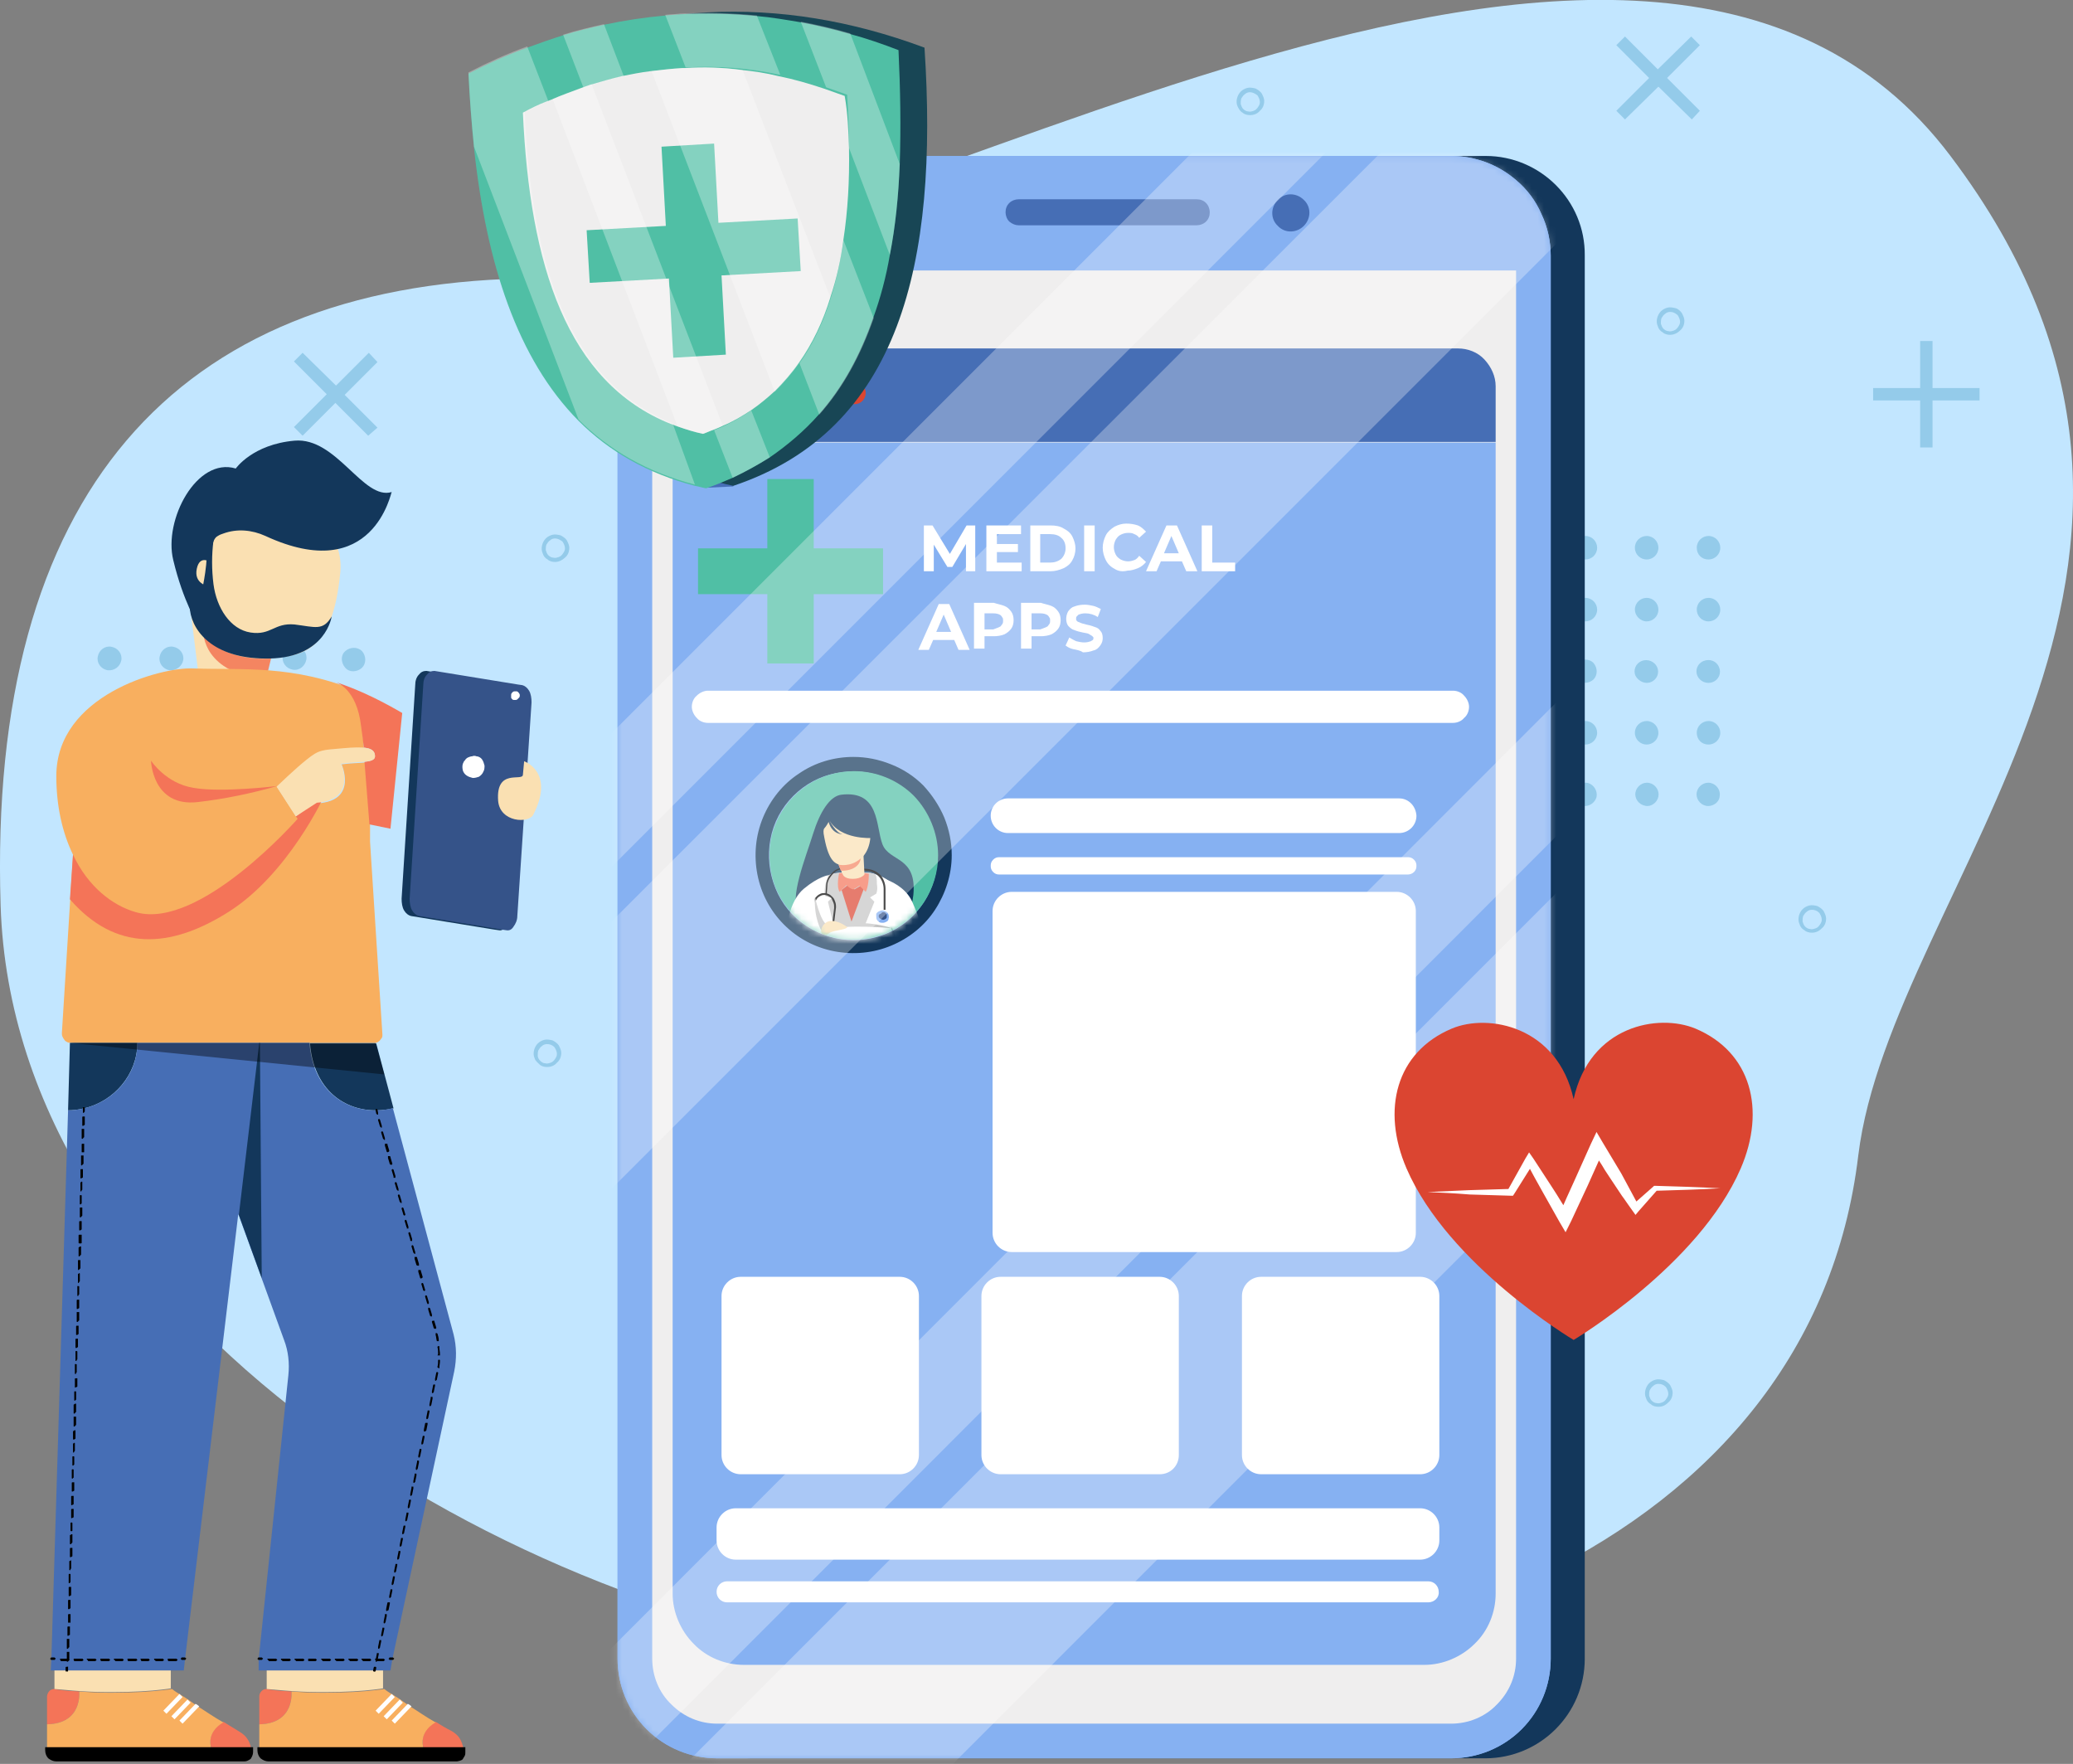 <svg width="335" height="285" viewBox="0 0 335 285" fill="none" xmlns="http://www.w3.org/2000/svg">
<rect x="0" y="0" width="335" height="285" fill="#808080" stroke="none"/>
<g clip-path="url(#clip0_1850_1303)">
<path d="M147.8 268.7C81.7 261 2.2 213 0.1 146.3C-2 79.7 28.4 46.3 84.3 45C140.2 43.7 265.4 -40.9 315.2 25.2C365.1 91.3 305.6 143.3 300.3 186.7C292.8 249.4 222.2 277.3 147.8 268.7Z" fill="#C2E6FF"/>
<path d="M61 69.1L55.7 63.8L61 58.5L59.6 57L54.3 62.3L48.9 57L47.5 58.4L52.8 63.7L47.5 69L48.9 70.4L54.2 65.1L59.5 70.4L61 69.1Z" fill="#94CBEA"/>
<path d="M312.3 72.3V64.7H319.9V62.7H312.3V55.1H310.3V62.7H302.7V64.7H310.3V72.3H312.3Z" fill="#94CBEA"/>
<path d="M274.7 17.9L269.4 12.6L274.7 7.3L273.3 5.9L267.9 11.2L262.6 5.9L261.2 7.3L266.5 12.6L261.2 17.9L262.6 19.3L268 14L273.4 19.3L274.7 17.9Z" fill="#94CBEA"/>
<path d="M276.1 90.4C277.1 90.4 278 89.6 278 88.5C278 87.5 277.2 86.6 276.1 86.6C275.1 86.6 274.2 87.4 274.2 88.5C274.2 89.6 275 90.4 276.1 90.4Z" fill="#94CBEA"/>
<path d="M266.1 90.4C267.1 90.4 268 89.6 268 88.5C268 87.5 267.2 86.6 266.1 86.6C265.1 86.6 264.2 87.4 264.2 88.5C264.2 89.6 265.1 90.4 266.1 90.4Z" fill="#94CBEA"/>
<path d="M256.2 90.4C257.2 90.4 258.1 89.6 258.1 88.5C258.1 87.5 257.3 86.6 256.2 86.6C255.2 86.6 254.3 87.4 254.3 88.5C254.3 89.6 255.1 90.4 256.2 90.4Z" fill="#94CBEA"/>
<path d="M246.2 90.4C247.2 90.4 248.1 89.6 248.1 88.5C248.1 87.5 247.3 86.6 246.2 86.6C245.2 86.6 244.3 87.4 244.3 88.5C244.3 89.6 245.2 90.4 246.2 90.4Z" fill="#94CBEA"/>
<path d="M236.2 90.4C237.2 90.4 238.1 89.6 238.1 88.5C238.1 87.5 237.3 86.6 236.2 86.6C235.2 86.6 234.3 87.4 234.3 88.5C234.4 89.6 235.2 90.4 236.2 90.4Z" fill="#94CBEA"/>
<path d="M236.2 100.4C237.2 100.4 238.1 99.6 238.1 98.5C238.1 97.5 237.3 96.6 236.2 96.6C235.2 96.6 234.3 97.4 234.3 98.5C234.4 99.5 235.2 100.4 236.2 100.4Z" fill="#94CBEA"/>
<path d="M238.1 108.9C238.3 107.9 237.7 106.9 236.7 106.6C235.7 106.4 234.7 107 234.4 108C234.2 109 234.8 110 235.8 110.3C236.8 110.5 237.8 109.9 238.1 108.9Z" fill="#94CBEA"/>
<path d="M236.2 120.3C237.2 120.3 238.1 119.5 238.1 118.4C238.1 117.4 237.3 116.5 236.2 116.5C235.2 116.5 234.3 117.3 234.3 118.4C234.4 119.5 235.2 120.3 236.2 120.3Z" fill="#94CBEA"/>
<path d="M246.2 100.4C247.2 100.4 248.1 99.6 248.1 98.5C248.1 97.5 247.3 96.6 246.2 96.6C245.2 96.6 244.3 97.4 244.3 98.5C244.3 99.5 245.2 100.4 246.2 100.4Z" fill="#94CBEA"/>
<path d="M246.9 110.2C247.9 109.8 248.3 108.7 247.9 107.8C247.5 106.8 246.4 106.4 245.5 106.8C244.5 107.2 244.1 108.3 244.5 109.2C244.9 110.1 246 110.6 246.9 110.2Z" fill="#94CBEA"/>
<path d="M246.2 120.3C247.2 120.3 248.1 119.5 248.1 118.4C248.1 117.4 247.3 116.5 246.2 116.5C245.2 116.5 244.3 117.3 244.3 118.4C244.3 119.5 245.2 120.3 246.2 120.3Z" fill="#94CBEA"/>
<path d="M256.2 100.4C257.2 100.4 258.1 99.6 258.1 98.5C258.1 97.5 257.3 96.6 256.2 96.6C255.2 96.6 254.3 97.4 254.3 98.5C254.3 99.5 255.1 100.4 256.2 100.4Z" fill="#94CBEA"/>
<path d="M257.5 109.8C258.2 109.1 258.2 107.9 257.5 107.1C256.8 106.4 255.6 106.4 254.8 107.1C254.1 107.8 254.1 109 254.8 109.8C255.6 110.5 256.7 110.5 257.5 109.8Z" fill="#94CBEA"/>
<path d="M256.2 120.3C257.2 120.3 258.1 119.5 258.1 118.4C258.1 117.4 257.3 116.5 256.2 116.5C255.2 116.5 254.3 117.3 254.3 118.4C254.3 119.5 255.1 120.3 256.2 120.3Z" fill="#94CBEA"/>
<path d="M266.1 100.4C267.1 100.4 268 99.6 268 98.5C268 97.5 267.2 96.6 266.1 96.6C265.1 96.6 264.2 97.4 264.2 98.5C264.2 99.5 265.1 100.4 266.1 100.4Z" fill="#94CBEA"/>
<path d="M266.8 110.2C267.8 109.8 268.2 108.7 267.8 107.8C267.4 106.9 266.3 106.4 265.3 106.8C264.3 107.2 263.9 108.3 264.3 109.2C264.8 110.1 265.9 110.6 266.8 110.2Z" fill="#94CBEA"/>
<path d="M266.1 120.3C267.1 120.3 268 119.5 268 118.4C268 117.4 267.2 116.5 266.1 116.5C265.1 116.5 264.2 117.3 264.2 118.4C264.2 119.5 265.1 120.3 266.1 120.3Z" fill="#94CBEA"/>
<path d="M276.1 100.4C277.1 100.4 278 99.6 278 98.5C278 97.5 277.2 96.6 276.1 96.6C275.1 96.6 274.2 97.4 274.2 98.5C274.2 99.5 275 100.4 276.1 100.4Z" fill="#94CBEA"/>
<path d="M276.8 110.2C277.8 109.8 278.2 108.7 277.8 107.8C277.4 106.8 276.3 106.4 275.3 106.8C274.3 107.2 273.9 108.3 274.3 109.2C274.7 110.1 275.8 110.6 276.8 110.2Z" fill="#94CBEA"/>
<path d="M276.1 120.3C277.1 120.3 278 119.5 278 118.4C278 117.4 277.2 116.5 276.1 116.5C275.1 116.5 274.2 117.3 274.2 118.4C274.2 119.5 275 120.3 276.1 120.3Z" fill="#94CBEA"/>
<path d="M237.6 129.7C238.3 129 238.3 127.8 237.6 127C236.9 126.3 235.7 126.3 234.9 127C234.2 127.7 234.2 128.9 234.9 129.7C235.6 130.4 236.8 130.4 237.6 129.7Z" fill="#94CBEA"/>
<path d="M248.1 128.7C248.3 127.7 247.6 126.7 246.5 126.5C245.5 126.3 244.5 127 244.3 128.1C244.1 129.2 244.8 130.1 245.9 130.3C247 130.5 247.9 129.7 248.1 128.7Z" fill="#94CBEA"/>
<path d="M258 128.8C258.2 127.8 257.6 126.8 256.6 126.5C255.6 126.3 254.6 126.9 254.3 127.9C254.1 128.9 254.7 129.9 255.7 130.2C256.7 130.4 257.7 129.8 258 128.8Z" fill="#94CBEA"/>
<path d="M268 128.7C268.2 127.7 267.5 126.7 266.5 126.5C265.5 126.3 264.5 127 264.3 128C264.1 129 264.8 130 265.9 130.2C266.8 130.4 267.8 129.7 268 128.7Z" fill="#94CBEA"/>
<path d="M277.9 128.7C278.1 127.7 277.4 126.7 276.4 126.5C275.4 126.3 274.4 127 274.2 128C274 129 274.7 130 275.7 130.2C276.7 130.4 277.8 129.7 277.9 128.7Z" fill="#94CBEA"/>
<path d="M58.5 107.9C59.2 107.2 59.2 106 58.5 105.2C57.8 104.5 56.6 104.5 55.8 105.2C55 105.9 55.1 107.1 55.8 107.9C56.5 108.7 57.7 108.6 58.5 107.9Z" fill="#94CBEA"/>
<path d="M49.5 106.6C49.7 105.6 49 104.6 47.9 104.4C46.9 104.2 45.9 104.9 45.7 106C45.5 107 46.2 108 47.3 108.2C48.4 108.4 49.3 107.6 49.5 106.6Z" fill="#94CBEA"/>
<path d="M39.5 106.6C39.7 105.6 39 104.6 37.9 104.4C36.8 104.2 35.9 104.9 35.7 106C35.5 107 36.2 108 37.3 108.2C38.4 108.4 39.4 107.7 39.5 106.6Z" fill="#94CBEA"/>
<path d="M29.6 106.7C29.8 105.7 29.1 104.7 28 104.5C27 104.3 26 105 25.8 106.1C25.6 107.1 26.3 108.1 27.4 108.3C28.4 108.4 29.4 107.7 29.6 106.7Z" fill="#94CBEA"/>
<path d="M19.6 106.7C19.8 105.7 19.1 104.7 18 104.5C17 104.3 16 105 15.8 106.1C15.6 107.1 16.3 108.1 17.4 108.3C18.5 108.4 19.4 107.7 19.6 106.7Z" fill="#94CBEA"/>
<path d="M17.3 118.4C18.3 118.4 19.2 117.6 19.2 116.5C19.2 115.5 18.4 114.6 17.3 114.6C16.2 114.6 15.4 115.4 15.4 116.5C15.4 117.6 16.3 118.4 17.3 118.4Z" fill="#94CBEA"/>
<path d="M17.3 128.4C18.3 128.4 19.2 127.6 19.2 126.5C19.2 125.5 18.4 124.6 17.3 124.6C16.2 124.6 15.4 125.4 15.4 126.5C15.4 127.5 16.3 128.4 17.3 128.4Z" fill="#94CBEA"/>
<path d="M17.3 138.3C18.3 138.3 19.2 137.5 19.2 136.4C19.2 135.4 18.4 134.5 17.3 134.5C16.2 134.5 15.4 135.3 15.4 136.4C15.4 137.5 16.3 138.3 17.3 138.3Z" fill="#94CBEA"/>
<path d="M27.3 118.4C28.3 118.4 29.2 117.6 29.2 116.5C29.2 115.5 28.4 114.6 27.3 114.6C26.3 114.6 25.4 115.4 25.4 116.5C25.4 117.6 26.2 118.4 27.3 118.4Z" fill="#94CBEA"/>
<path d="M27.3 128.4C28.3 128.4 29.2 127.6 29.2 126.5C29.2 125.5 28.4 124.6 27.3 124.6C26.3 124.6 25.4 125.4 25.4 126.5C25.4 127.5 26.2 128.4 27.3 128.4Z" fill="#94CBEA"/>
<path d="M27.3 138.3C28.3 138.3 29.2 137.5 29.2 136.4C29.2 135.4 28.4 134.5 27.3 134.5C26.3 134.5 25.4 135.3 25.4 136.4C25.4 137.5 26.2 138.3 27.3 138.3Z" fill="#94CBEA"/>
<path d="M37.2 118.4C38.2 118.4 39.1 117.6 39.1 116.5C39.1 115.5 38.3 114.6 37.2 114.6C36.2 114.6 35.3 115.4 35.3 116.5C35.3 117.6 36.2 118.4 37.2 118.4Z" fill="#94CBEA"/>
<path d="M37.2 128.4C38.2 128.4 39.1 127.6 39.1 126.5C39.1 125.5 38.3 124.6 37.2 124.6C36.2 124.6 35.3 125.4 35.3 126.5C35.3 127.5 36.2 128.4 37.2 128.4Z" fill="#94CBEA"/>
<path d="M47.2 118.4C48.2 118.4 49.1 117.6 49.1 116.5C49.1 115.5 48.3 114.6 47.2 114.6C46.2 114.6 45.3 115.4 45.3 116.5C45.3 117.6 46.1 118.4 47.2 118.4Z" fill="#94CBEA"/>
<path d="M17.3 148.3C18.3 148.3 19.2 147.5 19.2 146.4C19.2 145.4 18.4 144.5 17.3 144.5C16.2 144.5 15.4 145.3 15.4 146.4C15.4 147.4 16.3 148.3 17.3 148.3Z" fill="#94CBEA"/>
<path d="M269.9 54.1C269.5 54.1 269 54 268.7 53.7C268.3 53.5 268 53.1 267.9 52.7C267.7 52.3 267.7 51.8 267.8 51.4C267.9 51 268.1 50.6 268.4 50.3C268.7 50 269.1 49.8 269.5 49.7C269.9 49.6 270.4 49.7 270.8 49.8C271.2 49.9 271.6 50.3 271.8 50.6C272 51 272.2 51.4 272.2 51.8C272.2 52.4 272 53 271.5 53.4C271 53.9 270.4 54.1 269.9 54.1ZM269.9 50.4C269.6 50.4 269.3 50.5 269.1 50.7C268.8 50.9 268.7 51.1 268.5 51.4C268.4 51.7 268.4 52 268.4 52.3C268.5 52.6 268.6 52.9 268.8 53.1C269 53.3 269.3 53.5 269.6 53.5C269.9 53.6 270.2 53.5 270.5 53.4C270.8 53.3 271 53.1 271.2 52.8C271.4 52.5 271.5 52.3 271.5 52C271.5 51.6 271.3 51.2 271.1 50.9C270.6 50.5 270.3 50.4 269.9 50.4Z" fill="#94CBEA"/>
<path d="M202 18.6C201.6 18.6 201.1 18.5 200.8 18.2C200.4 18 200.2 17.6 200 17.2C199.8 16.8 199.8 16.3 199.9 15.9C200 15.5 200.2 15.1 200.5 14.8C200.8 14.5 201.2 14.3 201.6 14.2C202 14.1 202.5 14.2 202.9 14.3C203.3 14.5 203.7 14.8 203.9 15.1C204.1 15.5 204.3 15.9 204.3 16.3C204.3 16.9 204.1 17.5 203.6 17.9C203.2 18.4 202.6 18.6 202 18.6ZM202 14.9C201.7 14.9 201.4 15 201.2 15.2C200.9 15.4 200.8 15.6 200.6 15.9C200.5 16.2 200.5 16.5 200.5 16.8C200.6 17.1 200.7 17.4 200.9 17.6C201.1 17.8 201.4 18 201.7 18C202 18.1 202.3 18 202.6 17.9C202.9 17.8 203.1 17.6 203.3 17.3C203.5 17 203.6 16.8 203.6 16.5C203.6 16.1 203.4 15.7 203.2 15.4C202.8 15.1 202.4 14.9 202 14.9Z" fill="#94CBEA"/>
<path d="M105.1 14.8C104.7 14.8 104.2 14.7 103.9 14.4C103.5 14.2 103.2 13.8 103.1 13.4C102.9 13 102.9 12.5 103 12.1C103.1 11.7 103.3 11.3 103.6 11C103.9 10.7 104.3 10.5 104.7 10.4C105.1 10.3 105.6 10.4 106 10.5C106.4 10.7 106.8 11 107 11.3C107.2 11.7 107.4 12.1 107.4 12.5C107.4 13.1 107.2 13.7 106.7 14.1C106.2 14.6 105.6 14.8 105.1 14.8ZM105.1 11.1C104.8 11.1 104.5 11.2 104.3 11.4C104 11.6 103.9 11.8 103.7 12.1C103.6 12.4 103.6 12.7 103.6 13C103.7 13.3 103.8 13.6 104 13.8C104.2 14 104.5 14.2 104.8 14.2C105.1 14.3 105.4 14.2 105.7 14.1C106 14 106.2 13.8 106.4 13.5C106.6 13.2 106.7 13 106.7 12.7C106.7 12.3 106.5 11.9 106.3 11.6C105.8 11.2 105.5 11.1 105.1 11.1Z" fill="#94CBEA"/>
<path d="M89.7 90.8C89.3 90.8 88.8 90.7 88.5 90.4C88.1 90.2 87.8 89.8 87.7 89.4C87.5 89 87.5 88.5 87.6 88.1C87.7 87.7 87.9 87.3 88.2 87C88.5 86.7 88.9 86.5 89.3 86.4C89.7 86.3 90.2 86.4 90.6 86.5C91 86.7 91.4 87 91.6 87.3C91.8 87.7 92 88.1 92 88.5C92 89.1 91.8 89.7 91.3 90.1C90.9 90.5 90.3 90.8 89.7 90.8ZM89.7 87C89.4 87 89.1 87.1 88.9 87.3C88.6 87.5 88.5 87.7 88.3 88C88.2 88.3 88.2 88.6 88.2 88.9C88.3 89.2 88.4 89.5 88.6 89.7C88.8 89.9 89.1 90.1 89.4 90.1C89.7 90.2 90 90.1 90.3 90C90.6 89.9 90.8 89.7 91 89.4C91.2 89.1 91.3 88.9 91.3 88.6C91.3 88.2 91.1 87.8 90.9 87.5C90.5 87.2 90.1 87 89.7 87Z" fill="#94CBEA"/>
<path d="M88.4 172.4C88 172.4 87.5 172.3 87.2 172C86.9 171.7 86.5 171.4 86.4 171C86.2 170.6 86.2 170.1 86.3 169.7C86.4 169.3 86.6 168.9 86.9 168.6C87.2 168.3 87.6 168.1 88 168C88.4 167.9 88.9 168 89.3 168.1C89.7 168.3 90.1 168.6 90.3 168.9C90.5 169.3 90.7 169.7 90.7 170.1C90.7 170.7 90.5 171.3 90 171.7C89.6 172.2 89 172.4 88.4 172.4ZM88.4 168.7C88.1 168.7 87.8 168.8 87.6 169C87.3 169.2 87.2 169.4 87 169.7C86.9 170 86.9 170.3 86.9 170.6C86.9 170.9 87.1 171.2 87.3 171.4C87.5 171.6 87.8 171.8 88.1 171.8C88.4 171.9 88.7 171.8 89 171.7C89.3 171.6 89.5 171.4 89.7 171.1C89.9 170.8 90 170.6 90 170.3C90 169.9 89.8 169.5 89.6 169.2C89.2 168.8 88.8 168.7 88.4 168.7Z" fill="#94CBEA"/>
<path d="M268 227.3C267.6 227.3 267.1 227.2 266.8 226.9C266.4 226.7 266.1 226.3 266 225.9C265.8 225.5 265.8 225 265.9 224.6C266 224.2 266.2 223.8 266.5 223.5C266.8 223.2 267.2 223 267.6 222.9C268 222.8 268.5 222.9 268.9 223C269.3 223.2 269.7 223.5 269.9 223.8C270.1 224.2 270.3 224.6 270.3 225C270.3 225.6 270.1 226.2 269.6 226.6C269.1 227.1 268.6 227.3 268 227.3ZM268 223.6C267.7 223.6 267.4 223.7 267.2 223.9C266.9 224.1 266.8 224.3 266.6 224.6C266.5 224.9 266.5 225.2 266.5 225.5C266.6 225.8 266.7 226.1 266.9 226.3C267.1 226.5 267.4 226.7 267.7 226.7C268 226.8 268.3 226.7 268.6 226.6C268.9 226.5 269.1 226.3 269.3 226C269.5 225.7 269.6 225.5 269.6 225.2C269.6 224.8 269.4 224.4 269.2 224.1C268.8 223.7 268.4 223.6 268 223.6Z" fill="#94CBEA"/>
<path d="M292.8 150.7C292.4 150.7 291.9 150.6 291.6 150.3C291.2 150.1 290.9 149.7 290.8 149.3C290.6 148.9 290.6 148.4 290.7 148C290.8 147.6 291 147.2 291.3 146.9C291.6 146.6 292 146.4 292.4 146.3C292.8 146.2 293.3 146.3 293.7 146.4C294.1 146.6 294.5 146.9 294.7 147.2C294.9 147.6 295.1 148 295.1 148.4C295.1 149 294.9 149.6 294.4 150C293.9 150.5 293.4 150.7 292.8 150.7ZM292.8 147C292.5 147 292.2 147.1 292 147.3C291.7 147.5 291.6 147.7 291.4 148C291.3 148.3 291.3 148.6 291.3 148.9C291.4 149.2 291.5 149.5 291.7 149.7C291.9 149.9 292.2 150.1 292.5 150.1C292.8 150.2 293.1 150.1 293.4 150C293.7 149.9 293.9 149.7 294.1 149.4C294.3 149.1 294.4 148.9 294.4 148.6C294.4 148.2 294.2 147.8 294 147.5C293.6 147.1 293.2 147 292.8 147Z" fill="#94CBEA"/>
<path d="M240.1 25.2H121.4C112.5 25.2 105.3 32.4 105.3 41.3V268C105.3 276.9 112.5 284.1 121.4 284.1H240C248.9 284.1 256.1 276.9 256.1 268V41.3C256.2 32.4 248.9 25.2 240.1 25.2Z" fill="#13375B"/>
<path d="M250.6 41.3V268C250.6 272.3 248.9 276.4 245.9 279.4C242.9 282.4 238.8 284.1 234.5 284.1H115.9C111.6 284.1 107.5 282.4 104.5 279.4C101.5 276.4 99.8 272.3 99.8 268V41.3C99.8 39 100.3 36.7 101.3 34.6C102.3 32.5 103.7 30.6 105.4 29.1C108.3 26.6 112.1 25.2 115.9 25.2H234.5C238.4 25.2 242.1 26.6 245 29.1C246.8 30.6 248.2 32.5 249.1 34.6C250.1 36.7 250.6 39 250.6 41.3Z" fill="#86B1F2"/>
<path d="M250.6 41.3V268C250.6 272.3 248.9 276.4 245.9 279.4C242.9 282.4 238.8 284.1 234.5 284.1H115.9C111.6 284.1 107.5 282.4 104.5 279.4C101.5 276.4 99.8 272.3 99.8 268V41.3C99.8 39 100.3 36.7 101.3 34.6C102.3 32.5 103.7 30.6 105.4 29.1C108.3 26.6 112.1 25.2 115.9 25.2H234.5C238.4 25.2 242.1 26.6 245 29.1C246.8 30.6 248.2 32.5 249.1 34.6C250.1 36.7 250.6 39 250.6 41.3Z" fill="#86B1F2"/>
<path d="M105.4 43.7V268C105.4 270.8 106.5 273.5 108.5 275.4C110.5 277.4 113.1 278.5 115.9 278.5H234.5C237.3 278.5 240 277.4 241.9 275.4C243.9 273.4 245 270.8 245 268V43.7H105.4Z" fill="#EFEEEE"/>
<path d="M164.6 36.4H193.4C193.9 36.4 194.5 36.2 194.9 35.8C195.3 35.4 195.5 34.9 195.5 34.3C195.5 33.8 195.3 33.2 194.9 32.8C194.5 32.4 194 32.2 193.4 32.2H164.6C164.1 32.2 163.5 32.4 163.1 32.8C162.7 33.2 162.5 33.7 162.5 34.3C162.5 34.8 162.7 35.4 163.1 35.8C163.6 36.2 164.1 36.4 164.6 36.4Z" fill="#466EB5"/>
<path d="M210.7 36.5C211.9 35.3 211.9 33.4 210.7 32.3C209.5 31.1 207.6 31.1 206.5 32.3C205.3 33.5 205.3 35.4 206.5 36.5C207.6 37.7 209.5 37.7 210.7 36.5Z" fill="#466EB5"/>
<path d="M241.7 71.5V257.5C241.7 260.5 240.5 263.5 238.3 265.6C236.2 267.7 233.2 269 230.2 269H120.2C117.2 269 114.2 267.8 112.1 265.6C110 263.5 108.7 260.5 108.7 257.5V71.5H241.7Z" fill="#86B1F2"/>
<path d="M241.7 62.4V71.4H108.8V62.4C108.8 60.8 109.5 59.2 110.6 58.1C111.7 57 113.3 56.3 114.9 56.3H235.6C237.2 56.3 238.8 56.9 239.9 58.1C241 59.3 241.7 60.8 241.7 62.4Z" fill="#466EB5"/>
<path d="M120.3 65.3C121.3 65.3 122.1 64.5 122.1 63.5C122.1 62.5 121.3 61.7 120.3 61.7C119.3 61.7 118.5 62.5 118.5 63.5C118.5 64.5 119.3 65.3 120.3 65.3Z" fill="#50BFA5"/>
<path d="M129.4 65.3C130.4 65.3 131.2 64.5 131.2 63.5C131.2 62.5 130.4 61.7 129.4 61.7C128.4 61.7 127.6 62.5 127.6 63.5C127.6 64.5 128.4 65.3 129.4 65.3Z" fill="#F8AF5F"/>
<path d="M138.1 65.3C139.1 65.3 139.9 64.5 139.9 63.5C139.9 62.5 139.1 61.7 138.1 61.7C137.1 61.7 136.3 62.5 136.3 63.5C136.3 64.5 137.1 65.3 138.1 65.3Z" fill="#DB4531"/>
<path d="M156.1 92.3V87.9L153.9 91.6H153.1L150.9 88V92.3H149.3V84.9H150.7L153.5 89.5L156.2 84.9H157.6V92.3H156.1Z" fill="white"/>
<path d="M165.1 90.9V92.3H159.4V84.9H165V86.3H161.1V87.9H164.5V89.2H161.1V90.9H165.1Z" fill="white"/>
<path d="M166.5 84.9H169.8C170.5 84.9 171.3 85 171.9 85.4C172.5 85.7 173 86.1 173.3 86.7C173.6 87.3 173.8 88 173.8 88.6C173.8 89.3 173.6 90 173.3 90.5C173 91.1 172.5 91.5 171.9 91.8C171.2 92.1 170.5 92.3 169.8 92.3H166.5V84.9ZM169.7 90.9C170.4 90.9 171 90.7 171.5 90.3C171.9 89.9 172.2 89.3 172.2 88.6C172.2 87.9 172 87.3 171.5 86.9C171.1 86.5 170.5 86.3 169.7 86.3H168.1V90.9H169.7Z" fill="white"/>
<path d="M175.2 84.9H176.9V92.3H175.2V84.9Z" fill="white"/>
<path d="M180.1 91.9C179.5 91.6 179 91.1 178.7 90.5C178.4 89.9 178.2 89.2 178.2 88.5C178.2 87.8 178.4 87.1 178.7 86.5C179 85.9 179.5 85.5 180.1 85.1C180.7 84.8 181.3 84.6 182 84.6C182.7 84.6 183.3 84.7 183.9 84.9C184.4 85.1 184.8 85.5 185.2 85.9L184.1 86.9C183.9 86.6 183.6 86.4 183.3 86.3C183 86.1 182.6 86.1 182.3 86.1C181.9 86.1 181.5 86.2 181.1 86.4C180.7 86.6 180.5 86.9 180.3 87.2C180.1 87.6 180 88 180 88.4C180 88.8 180.1 89.2 180.3 89.6C180.5 90 180.8 90.2 181.1 90.4C181.5 90.6 181.9 90.7 182.3 90.7C182.7 90.7 183 90.6 183.3 90.5C183.6 90.4 183.9 90.1 184.1 89.8L185.2 90.8C184.9 91.2 184.4 91.6 183.9 91.8C183.4 92 182.8 92.2 182.2 92.2C181.4 92.4 180.7 92.3 180.1 91.9Z" fill="white"/>
<path d="M191 90.7H187.6L186.9 92.3H185.2L188.5 84.9H190.2L193.5 92.3H191.7L191 90.7ZM190.5 89.4L189.3 86.6L188.1 89.4H190.5Z" fill="white"/>
<path d="M194.2 84.9H195.9V90.9H199.6V92.3H194.2V84.9Z" fill="white"/>
<path d="M154.2 103.4H150.8L150.1 105H148.4L151.7 97.6H153.4L156.7 105H154.9L154.2 103.4ZM153.7 102.1L152.5 99.3L151.3 102.1H153.7Z" fill="white"/>
<path d="M162.3 97.9C162.8 98.1 163.1 98.4 163.4 98.8C163.7 99.2 163.8 99.7 163.8 100.2C163.8 100.7 163.7 101.2 163.4 101.6C163.1 102 162.7 102.3 162.3 102.5C161.8 102.7 161.2 102.8 160.6 102.8H159.1V104.8H157.4V97.4H160.6C161.2 97.6 161.8 97.7 162.3 97.9ZM161.7 101.2C161.8 101.1 161.9 100.9 162 100.8C162.1 100.6 162.1 100.5 162.1 100.3C162.1 100.1 162.1 99.9 162 99.8C161.9 99.6 161.8 99.5 161.7 99.4C161.4 99.2 161 99.1 160.5 99.1H159.1V101.7H160.5C161 101.5 161.4 101.4 161.7 101.2Z" fill="white"/>
<path d="M169.9 97.9C170.4 98.1 170.7 98.4 171 98.8C171.3 99.2 171.4 99.7 171.4 100.2C171.4 100.7 171.3 101.2 171 101.6C170.7 102 170.3 102.3 169.9 102.5C169.4 102.7 168.8 102.8 168.2 102.8H166.7V104.8H165V97.4H168.2C168.8 97.6 169.4 97.7 169.9 97.9ZM169.3 101.2C169.4 101.1 169.5 100.9 169.6 100.8C169.7 100.6 169.7 100.5 169.7 100.3C169.7 100.1 169.7 99.9 169.6 99.8C169.5 99.6 169.4 99.5 169.3 99.4C169 99.2 168.6 99.1 168.1 99.1H166.7V101.7H168.1C168.6 101.5 169 101.4 169.3 101.2Z" fill="white"/>
<path d="M173.5 104.9C173 104.8 172.6 104.6 172.2 104.3L172.8 103C173.1 103.2 173.5 103.4 173.9 103.6C174.3 103.7 174.8 103.8 175.2 103.8C175.7 103.8 176 103.7 176.3 103.6C176.4 103.5 176.5 103.5 176.6 103.4C176.7 103.3 176.7 103.2 176.7 103.1C176.7 103 176.7 102.9 176.6 102.9C176.6 102.8 176.5 102.8 176.4 102.7C176.2 102.6 176.1 102.5 175.9 102.4C175.7 102.3 175.4 102.3 175 102.2C174.5 102.1 174.1 102 173.6 101.8C173.2 101.7 172.9 101.4 172.7 101.2C172.4 100.9 172.3 100.4 172.3 100C172.3 99.6 172.4 99.2 172.6 98.8C172.9 98.4 173.2 98.1 173.6 98C174.1 97.8 174.7 97.7 175.3 97.7C175.8 97.7 176.2 97.8 176.7 97.9C177.1 98 177.5 98.2 177.9 98.4L177.4 99.7C176.8 99.3 176.1 99.1 175.4 99.1C174.9 99.1 174.6 99.2 174.3 99.3C174.2 99.4 174.1 99.5 174 99.6C173.9 99.7 173.9 99.8 173.9 100C173.9 100.1 173.9 100.2 174 100.3C174.1 100.4 174.2 100.5 174.3 100.5C174.7 100.7 175.1 100.8 175.5 100.9C176 101 176.4 101.1 176.9 101.3C177.3 101.4 177.6 101.6 177.8 101.9C178.1 102.2 178.2 102.6 178.2 103.1C178.2 103.5 178.1 103.9 177.8 104.3C177.5 104.7 177.2 105 176.7 105.1C176.2 105.3 175.6 105.4 175 105.4C174.6 105.1 174 105 173.5 104.9Z" fill="white"/>
<path d="M142.7 88.6H131.5V77.4H124V88.6H112.8V96H124V107.2H131.5V96H142.7V88.6Z" fill="#50BFA5"/>
<path d="M234.8 116.8H114.4C113.7 116.8 113 116.5 112.6 116C112.1 115.5 111.8 114.8 111.8 114.2C111.8 113.5 112.1 112.8 112.6 112.4C113.1 111.9 113.8 111.6 114.4 111.6H234.8C235.5 111.6 236.2 111.9 236.6 112.4C237.1 112.9 237.4 113.6 237.4 114.2C237.4 114.9 237.1 115.6 236.6 116C236.2 116.5 235.5 116.8 234.8 116.8Z" fill="white"/>
<path d="M137.9 122.3C134.8 122.3 131.7 123.2 129.1 125C126.5 126.7 124.5 129.2 123.3 132.1C122.1 135 121.8 138.2 122.4 141.3C123 144.4 124.5 147.2 126.7 149.4C128.9 151.6 131.7 153.1 134.8 153.7C137.9 154.3 141.1 154 144 152.8C146.9 151.6 149.4 149.6 151.1 147C152.8 144.4 153.8 141.3 153.8 138.2C153.8 136.1 153.4 134.1 152.6 132.1C151.8 130.2 150.6 128.4 149.2 126.9C147.7 125.4 146 124.3 144 123.5C142 122.7 140 122.3 137.9 122.3ZM137.9 151.9C135.2 151.9 132.6 151.1 130.3 149.6C128 148.1 126.3 146 125.3 143.5C124.3 141 124 138.3 124.5 135.6C125 132.9 126.3 130.5 128.2 128.6C130.1 126.7 132.5 125.4 135.2 124.9C137.9 124.4 140.6 124.6 143.1 125.7C145.6 126.7 147.7 128.5 149.2 130.7C150.7 132.9 151.5 135.6 151.5 138.3C151.5 141.9 150.1 145.4 147.5 148C144.9 150.6 141.5 151.9 137.9 151.9Z" fill="#13375B"/>
<path d="M151.6 138.2C151.6 140.9 150.8 143.5 149.3 145.8C147.8 148 145.7 149.8 143.2 150.8C140.7 151.8 138 152.1 135.3 151.6C132.6 151.1 130.2 149.8 128.3 147.9C126.4 146 125.1 143.6 124.6 140.9C124.1 138.2 124.3 135.5 125.4 133C126.4 130.5 128.2 128.4 130.4 126.9C132.6 125.4 135.3 124.6 138 124.6C141.6 124.6 145.1 126 147.7 128.6C150.1 131.1 151.6 134.6 151.6 138.2Z" fill="#50BFA5"/>
<mask id="mask0_1850_1303" style="mask-type:alpha" maskUnits="userSpaceOnUse" x="124" y="124" width="28" height="28">
<path d="M151.6 138.2C151.6 140.9 150.8 143.5 149.3 145.8C147.8 148 145.7 149.8 143.2 150.8C140.7 151.8 138 152.1 135.3 151.6C132.6 151.1 130.2 149.8 128.3 147.9C126.4 146 125.1 143.6 124.6 140.9C124.1 138.2 124.3 135.5 125.4 133C126.4 130.5 128.2 128.4 130.4 126.9C132.6 125.4 135.3 124.6 138 124.6C141.6 124.6 145.1 126 147.7 128.6C150.1 131.1 151.6 134.6 151.6 138.2Z" fill="#50BFA5"/>
</mask>
<g mask="url(#mask0_1850_1303)">
<path d="M144.2 151.9C144.1 152 143.9 152 143.8 152.1C143.7 152.2 143.5 152.1 143.4 152L143.5 151.7C144.9 147.6 146.6 144.9 139.9 143.1C139.5 142.9 139.2 142.8 139 142.7H138.9C137.6 142.3 136.5 142 135.5 142C134.9 141.9 134.5 141.9 134.5 141.9C132.4 141.8 130.4 144.2 129.8 145.9C129.6 146.5 129.4 147 129.2 147.4C127.3 145.6 130.3 138.3 131.4 134.7C132.5 131.2 134.1 128.6 136 128.4C142.2 127.7 141.5 133.5 142.6 136.4C143.7 139.3 148.2 138.3 147.6 144.6C147 149.4 145 151.3 144.2 151.9Z" fill="#13375B"/>
<path d="M148.5 177.3C145 177.8 141.9 178.2 139.3 178.3C138.4 178.4 137.5 178.4 136.6 178.4C129.7 178.6 126.4 177.6 126.4 177.6L128.4 160.6L128.8 152.3L128.9 149.4C128.9 149 128.9 148.6 129 148.2C129 148 129.1 147.8 129.1 147.5C129.7 144.7 131.4 142.3 134 141.4C134.7 141.1 135.5 141 136.2 141C136.3 141 136.4 141 136.4 141H139.5C139.7 141 139.9 141 140.1 141C140.6 141 141.1 141.1 141.6 141.3C144.6 142.2 146.7 145.2 147 148.6V148.7C147 148.9 147 149.2 147 149.5L147.5 160.6L148.5 177.3Z" fill="white"/>
<path d="M141.601 144.4L140.601 145L141.301 145.7L136.601 157.3L133.801 145.7L134.401 145.1L133.401 144.8C132.901 143.5 133.901 141.4 133.901 141.4C134.601 141.1 135.401 141 136.101 141C136.201 141 136.301 141 136.301 141H139.401C139.601 141 139.801 141 140.001 141C140.501 141 141.001 141.1 141.501 141.3C141.701 141.8 141.701 142.3 141.701 142.8C141.801 143.4 141.801 143.9 141.601 144.4Z" fill="#C4C4C4"/>
<path d="M136 143.8L137.6 148.9L139.6 143.6L139.1 143.1L138.1 143.7L137 143L136 143.8Z" fill="#DB4531"/>
<path d="M135.601 141.1C135.601 141.1 135.101 143.3 135.701 144.1L136.801 143C136.801 143 137.301 143.6 137.901 143.7C138.301 143.5 138.601 143.3 138.901 143.1L139.901 144.1C139.901 144.1 140.401 143.3 140.401 141.2C140.601 141.1 137.301 140.8 135.601 141.1Z" fill="#F47458"/>
<path d="M141.601 148C141.601 148.2 141.601 148.4 141.701 148.6C141.801 148.8 142.001 148.9 142.101 149C142.301 149.1 142.501 149.1 142.701 149.1C142.901 149.1 143.101 149 143.301 148.9C143.501 148.8 143.601 148.6 143.601 148.4C143.701 148.2 143.601 148 143.601 147.8C143.501 147.6 143.401 147.4 143.201 147.3C143.001 147.2 142.801 147.1 142.601 147.1C142.501 147.1 142.301 147.1 142.201 147.2C142.101 147.2 141.901 147.3 141.801 147.4C141.701 147.5 141.601 147.6 141.601 147.7C141.601 147.7 141.601 147.8 141.601 148Z" fill="#86B1F2"/>
<path d="M142 148C142 148.1 142 148.2 142.1 148.3C142.2 148.4 142.3 148.5 142.4 148.5C142.5 148.6 142.6 148.6 142.8 148.6C142.9 148.6 143 148.5 143.1 148.5C143.2 148.4 143.3 148.3 143.3 148.2C143.3 148.1 143.3 148 143.3 147.8C143.3 147.7 143.2 147.6 143.1 147.5C143 147.4 142.9 147.4 142.8 147.4C142.6 147.4 142.5 147.4 142.4 147.6C142.1 147.7 142 147.8 142 148Z" fill="#355389"/>
<path d="M133.301 151.3L133.201 151.1C133.501 151.1 133.801 151 134.001 150.8C134.201 150.6 134.401 150.3 134.401 150L134.801 146.7C134.801 146.4 134.801 146.2 134.701 145.9C134.601 145.7 134.501 145.4 134.401 145.2C134.301 145 134.101 144.9 133.901 144.8C133.701 144.7 133.501 144.6 133.301 144.6C133.101 144.6 132.901 144.6 132.701 144.7C132.501 144.8 132.301 144.9 132.201 145C132.001 145.2 131.901 145.4 131.801 145.6C131.701 145.8 131.601 146.1 131.601 146.3V149.6C131.601 149.9 131.701 150.2 131.901 150.4C132.101 150.6 132.401 150.8 132.701 150.8V151C132.301 151 132.001 150.8 131.701 150.6C131.401 150.3 131.301 150 131.301 149.6V146.3C131.301 146 131.401 145.7 131.501 145.5C131.601 145.2 131.801 145 132.001 144.8C132.201 144.6 132.401 144.5 132.601 144.4C132.801 144.3 133.101 144.3 133.301 144.3C133.501 144.3 133.801 144.4 134.001 144.5C134.201 144.6 134.401 144.8 134.601 145C134.801 145.2 134.901 145.5 135.001 145.8C135.101 146.1 135.101 146.4 135.101 146.6L134.701 149.9C134.601 150.2 134.501 150.6 134.201 150.8C133.901 151 133.701 151.3 133.301 151.3Z" fill="black"/>
<path d="M133.4 151.5C133.6 151.5 133.7 151.4 133.7 151.3V151.2C133.7 151.1 133.6 151 133.5 151H133.4C133.3 151 133.2 151.1 133.2 151.2V151.3C133.2 151.4 133.3 151.5 133.4 151.5Z" fill="#86B1F2"/>
<path d="M132.601 150.9C132.401 150.9 132.301 151 132.301 151.1V151.2C132.301 151.3 132.401 151.4 132.501 151.4H132.601C132.701 151.4 132.801 151.3 132.801 151.2V151.1C132.801 151 132.701 150.9 132.601 150.9Z" fill="#86B1F2"/>
<path d="M142.8 147V143.6C142.8 142.9 142.5 142.1 142 141.6C141.5 141.1 140.8 140.7 140.1 140.7L136.9 140.4C136.5 140.4 136.1 140.4 135.7 140.5C135.3 140.6 135 140.8 134.7 141.1C134.4 141.4 134.2 141.7 134 142C133.8 142.4 133.7 142.7 133.7 143.1L133.6 144.6H133.4L133.5 143.1C133.5 142.7 133.6 142.3 133.8 141.9C134 141.5 134.3 141.2 134.6 140.9C134.9 140.6 135.3 140.4 135.7 140.3C136.1 140.2 136.5 140.1 137 140.1L140.2 140.4C141 140.5 141.7 140.8 142.3 141.4C142.8 142 143.1 142.8 143.1 143.6V147H142.8Z" fill="black"/>
<path d="M139.5 137.4L135 138.2L135.6 139.9L135.8 140.4L136 140.8V140.9L136.2 141.3C136.2 141.3 136.4 142 137.8 142C139.2 142 139.7 141.3 139.7 141.3L139.5 137.4Z" fill="#FAE0B2"/>
<path d="M140.5 136.3C140 138.4 138.5 139.7 136.4 139.8C134.8 139.8 133.8 138.9 133.1 134.7C132.8 132.6 135.6 131.4 137.7 131.8C138.2 131.9 138.7 132.1 139.1 132.4C139.5 132.7 139.9 133.1 140.1 133.5C140.4 133.9 140.5 134.4 140.6 134.9C140.7 135.4 140.6 135.8 140.5 136.3Z" fill="#FAE0B2"/>
<path d="M135.9 140.7L135.5 139.7C135.5 139.7 137.4 140.2 139.1 138.7C139.1 138.7 139 140.7 135.9 140.7Z" fill="#F48561"/>
<path d="M140.801 135.4C140.801 135.4 135.801 135.7 134.001 132.5C134.001 132.5 135.101 134.7 136.201 134.8C136.201 134.8 134.501 134.9 133.901 132.8C133.901 132.8 133.201 134.3 132.301 134.4C132.301 134.4 132.801 129.7 136.801 130.2C140.801 130.8 141.101 133.6 140.801 135.4Z" fill="#13375B"/>
<path d="M143.2 142.1C144.8 142.7 146.7 143.9 147.5 145.9C149.4 150.1 150 153.2 148.3 155.2C146.7 157.3 139.6 155 136.5 154.3C136.5 154.3 133.3 155 130.9 155.2C128.5 155.5 126.9 155.1 126.9 152.6C126.9 150.1 127.5 145.6 129.9 143.6C132.3 141.6 133.9 141.4 133.9 141.4C133.9 141.4 131.9 143 131.7 144.1C131.5 145.3 132.1 148.7 132.1 148.7C132.1 148.7 132.5 150.4 136 149.7C136 149.7 141.2 149.3 144.2 149.9C144.2 149.9 144.5 145.6 144.5 144.3C144.5 143 142.9 142.2 142.9 142.2L143.2 142.1Z" fill="white"/>
<path d="M144 149.7C144.3 150.2 144.6 150.7 144.7 151.3C144.8 151.6 144.9 151.9 144.9 152.2C145 152.5 145 152.8 144.9 153.1C144.8 152.8 144.7 152.5 144.6 152.3C144.5 152 144.4 151.8 144.3 151.5C144.2 150.9 144.1 150.3 144 149.7Z" fill="#C4C4C4"/>
<path d="M144.2 150C144.2 150 137.2 149.2 132.7 150.3C132.7 150.3 131.5 148.3 131.7 144.9C131.7 144.9 132.5 148.8 133.7 149.5C133.7 149.6 139.2 148.3 144.2 150Z" fill="#C4C4C4"/>
<path d="M136.901 149.8C136.901 149.8 135.701 148.8 134.401 148.8C133.101 148.8 132.601 150.1 132.701 150.6C132.801 151.1 133.401 151.3 134.101 150.7C134.801 150.3 136.901 150.2 136.901 149.8Z" fill="#FAE0B2"/>
</g>
<path d="M226.1 129H162.9C161.4 129 160.1 130.2 160.1 131.8C160.1 133.3 161.3 134.6 162.9 134.6H226.1C227.6 134.6 228.9 133.4 228.9 131.8C228.8 130.2 227.6 129 226.1 129Z" fill="white"/>
<path d="M227.5 141.3H161.5C161.1 141.3 160.8 141.2 160.5 140.9C160.2 140.6 160.1 140.3 160.1 139.9C160.1 139.5 160.2 139.2 160.5 138.9C160.8 138.6 161.1 138.5 161.5 138.5H227.5C227.9 138.5 228.2 138.6 228.5 138.9C228.8 139.2 228.9 139.5 228.9 139.9C228.9 140.3 228.8 140.6 228.5 140.9C228.2 141.2 227.8 141.3 227.5 141.3Z" fill="white"/>
<g opacity="0.3">
<mask id="mask1_1850_1303" style="mask-type:alpha" maskUnits="userSpaceOnUse" x="99" y="25" width="152" height="260">
<path d="M250.6 41.3V268C250.6 272.3 248.9 276.4 245.9 279.4C242.9 282.4 238.8 284.1 234.5 284.1H115.9C111.6 284.1 107.5 282.4 104.5 279.4C101.5 276.4 99.8 272.3 99.8 268V41.3C99.8 39 100.3 36.7 101.3 34.6C102.3 32.5 103.7 30.6 105.4 29.1C108.3 26.6 112.1 25.2 115.9 25.2H234.5C238.4 25.2 242.1 26.6 245 29.1C246.8 30.6 248.2 32.5 249.1 34.6C250.1 36.7 250.6 39 250.6 41.3Z" fill="#86B1F2"/>
</mask>
<g mask="url(#mask1_1850_1303)">
<path d="M53.3 194.4L74.9 216L264.2 26.7L242.6 5.2L53.3 194.4Z" fill="white"/>
<path d="M38 179.3L48.8 190.1L238.1 0.8L227.3 -10L38 179.3Z" fill="white"/>
<path d="M85.3 310.5L106.9 332.1L296.2 142.8L274.6 121.2L85.3 310.5Z" fill="white"/>
<path d="M70 295.1L80.8 305.9L270 116.6L259.2 105.8L70 295.1Z" fill="white"/>
</g>
</g>
<path d="M30.7 97.8L32.2 110L43.2 108.3L43.3 108L43.7 106.5L44.1 104.9L45.6 99.2L30.7 97.8Z" fill="#FAE0B2"/>
<path d="M29.8 93.3C30 100.3 34.4 106.7 41.4 106.4C48.4 106.2 53.7 106.2 55 92.4C55.6 85.5 48.9 80 42 80.3C40.3 80.4 38.7 80.7 37.2 81.4C35.7 82.1 34.3 83.1 33.2 84.3C32.1 85.5 31.2 86.9 30.6 88.5C30 90 29.8 91.7 29.8 93.3Z" fill="#FAE0B2"/>
<path d="M43 109.7L43.8 106.4C43.8 106.4 35.8 107.1 32.9 102.2C32.8 102.2 32.9 108.9 43 109.7Z" fill="#F48561"/>
<path d="M42.9 86.6C40.7 85.6 38.3 85.4 36.1 86.2C35.8 86.3 35.5 86.4 35.2 86.6C33.9 87.2 34.1 90.9 34.1 90.9C34.1 90.9 32.3 89.5 31.8 91.9C31.3 94.3 33.6 94.7 33.6 94.7L32 101C32 101 29.6 97.2 28 90.5C26.4 84 31.8 73.8 38.1 75.7C38.1 75.7 40.8 71.8 47.6 71.2C54.4 70.6 58.7 80.9 63.3 79.5C63.2 79.4 60.4 94.7 42.9 86.6Z" fill="#13375B"/>
<path d="M34.5 87.3C34.2 89.7 34.2 92 34.5 94.4C35 98.2 37.2 101.7 40.5 102.2C43.8 102.7 44.3 100.6 47.6 100.9C50.9 101.3 52.2 102 53.6 99.6C53.6 99.6 52.7 106.2 43.6 106.4C35 106.6 31.2 102.4 30.7 98.6C30.3 94.7 32.7 95.1 32.7 95.1C32.7 95.1 33.7 90.8 33.4 87.3C33.3 83.8 34.5 87.3 34.5 87.3Z" fill="#13375B"/>
<path d="M11.8 138.1L10 166.9C10 167.1 10 167.3 10.1 167.5C10.2 167.7 10.3 167.9 10.4 168C10.5 168.2 10.7 168.3 10.9 168.4C11.1 168.5 11.3 168.5 11.5 168.5H60.5C60.7 168.5 60.8 168.5 61 168.4C61.2 168.3 61.3 168.2 61.4 168.1C61.5 168 61.6 167.8 61.7 167.7C61.8 167.5 61.8 167.4 61.8 167.2L59.8 136V133.3L59 123.2C58 123.3 56.7 123.3 55.2 123.5C55.2 123.5 57.9 129.4 51.3 129.8L47.9 132L44.8 127.2C44.8 127.2 47.7 124.3 49.7 122.8C51.7 121.3 52.1 121.3 55.5 121C56.9 120.9 58 120.8 58.8 120.9L58.1 111.8C47.3 107.3 39.1 108.3 31.1 108C26 107.8 9.1 112.3 9.1 125.4C9.1 130.3 10.1 134.6 11.8 138.1Z" fill="#F8AF5F"/>
<path d="M60.6 122.2C60.6 122.8 59.9 123 58.9 123.1L59.7 133.2L63.1 133.9L65 115.2C62.6 113.8 58.4 111.5 53.9 110.1C53.9 110.1 57.2 110.7 58.2 116.3C58.4 117.5 58.8 120.8 58.8 120.8C60 120.9 60.6 121.3 60.6 122.2Z" fill="#F47458"/>
<path d="M11.8 138.1L11.3 145.3C18.6 153.7 27.4 153.4 37 147.3C46.6 141.2 52.4 128.6 52.4 128.6L47.8 131.9L48.1 132.3C48.1 132.3 32.3 150.3 22 147.4C18.1 146.3 14.2 143.2 11.8 138.1Z" fill="#F47458"/>
<path d="M44.7 127.1L47.8 131.9L51.2 129.7C57.8 129.2 55.1 123.4 55.1 123.4C58.2 123 60.6 123.3 60.6 122.2C60.6 120.7 58.8 120.6 55.4 120.9C52 121.2 51.6 121.1 49.6 122.7C47.7 124.2 44.7 127.1 44.7 127.1Z" fill="#FAE0B2"/>
<path d="M80.6 150.3L79.9 150.2L66.4 148C66 147.9 65.6 147.6 65.3 147.1C65 146.6 64.9 145.9 64.9 145.2L67.1 110.7C67.1 110 67.3 109.4 67.7 109C68 108.6 68.4 108.4 68.9 108.4L82.4 110.6L83.1 110.7C83.5 110.8 83.9 111.1 84.2 111.6C84.5 112.1 84.6 112.8 84.6 113.5L82.4 148C82.4 148.7 82.1 149.3 81.8 149.7C81.4 150.2 81 150.4 80.6 150.3Z" fill="#13375B"/>
<path d="M81.8 150.3L81.1 150.2L67.7 148C67.3 147.9 66.9 147.6 66.6 147.1C66.3 146.6 66.2 145.9 66.2 145.2L68.4 110.7C68.4 110 68.6 109.4 69 109C69.3 108.6 69.7 108.4 70.2 108.4L83.7 110.6L84.4 110.7C84.8 110.8 85.2 111.1 85.5 111.6C85.8 112.1 85.9 112.8 85.9 113.5L83.6 148C83.6 148.7 83.3 149.3 83 149.7C82.7 150.2 82.3 150.4 81.8 150.3Z" fill="#355389"/>
<path d="M74.8 123.4C74.7 123.7 74.7 124.1 74.8 124.5C74.9 124.8 75.1 125.1 75.4 125.3C75.7 125.5 76 125.6 76.4 125.7C76.8 125.7 77.1 125.6 77.4 125.5C77.7 125.3 78 125 78.1 124.7C78.3 124.4 78.3 124 78.3 123.7C78.2 123.3 78.1 123 77.9 122.7C77.7 122.4 77.3 122.2 77 122.2C76.8 122.1 76.5 122.1 76.3 122.2C76.1 122.2 75.8 122.3 75.6 122.4C75.4 122.5 75.2 122.7 75.1 122.9C75 122.9 74.9 123.2 74.8 123.4Z" fill="white"/>
<path d="M82.6 112.3C82.6 112.4 82.6 112.6 82.6 112.7C82.6 112.8 82.7 112.9 82.8 113C82.9 113.1 83 113.1 83.2 113.1C83.3 113.1 83.5 113.1 83.6 113C83.7 112.9 83.8 112.8 83.9 112.7C84 112.6 84 112.4 84 112.3C84 112.2 83.9 112 83.8 111.9C83.7 111.8 83.6 111.7 83.5 111.7C83.4 111.7 83.3 111.7 83.2 111.7C83.1 111.7 83 111.7 82.9 111.8C82.8 111.8 82.8 111.9 82.7 112C82.6 112.1 82.6 112.2 82.6 112.3Z" fill="white"/>
<path d="M36.1 278.2C36.1 278.2 33.2 279.6 34.2 282.6H40.6C40.5 282 40.3 281.4 40 281C39.7 280.5 39.2 280.1 38.7 279.8C37.7 279.2 36.9 278.7 36.1 278.2Z" fill="#F47458"/>
<path d="M7.6 274.1V278.6C13.4 278.5 12.8 273.3 12.8 273.3C10.5 273.2 9.1 273 8.8 272.9C8.5 272.9 8.2 273 8 273.2C7.8 273.4 7.6 273.8 7.6 274.1Z" fill="#F47458"/>
<path d="M29.3 273.9C28.8 273.6 28.3 273.3 27.8 272.9C27.8 272.9 27.2 273 26.2 273.1C24.5 273.3 21.7 273.5 18.3 273.5C18 273.5 17.7 273.5 17.4 273.5C15.6 273.5 14.1 273.4 12.8 273.3C12.8 273.3 13.4 278.5 7.6 278.6V282.7H34.2C33.2 279.7 36.1 278.3 36.1 278.3C34.5 277.4 33.4 276.6 31.8 275.6C31.1 275.1 30.3 274.5 29.3 273.9Z" fill="#F8AF5F"/>
<path d="M8.8 269.6V272.9C9.3 272.9 13.3 273.4 17.3 273.4C17.6 273.4 17.9 273.4 18.2 273.4C21.6 273.4 24.5 273.2 26.1 273C27.1 272.9 27.6 272.8 27.6 272.8V269.5H8.8V269.6Z" fill="#FAE0B2"/>
<path d="M7.6 282.6V282.7C7.6 283.1 7.8 283.5 8 283.7C8.3 284 8.6 284.1 9 284.1H39.4C39.6 284.1 39.7 284.1 39.8 284C39.9 283.9 40.1 283.9 40.2 283.8C40.3 283.7 40.4 283.6 40.4 283.4C40.5 283.3 40.5 283.1 40.5 283C40.5 282.8 40.5 282.7 40.5 282.5H7.6V282.6Z" fill="black"/>
<path d="M39.5 284.6H9.1C8.6 284.6 8.2 284.4 7.8 284.1C7.5 283.8 7.3 283.3 7.3 282.8V282.3H40.9V282.6C40.9 282.8 40.9 282.9 40.9 283.1C40.9 283.5 40.7 283.9 40.5 284.2C40.2 284.4 39.9 284.6 39.5 284.6ZM8 283C8 283.3 8.2 283.5 8.4 283.6C8.6 283.8 8.8 283.9 9.1 283.9H39.5C39.6 283.9 39.7 283.9 39.8 283.8C39.9 283.8 40 283.7 40.1 283.6C40.2 283.4 40.3 283.2 40.3 283V282.9H8V283Z" fill="black"/>
<path d="M29 273.7L26.4 276.4L26.9 276.9L29.5 274.2L29 273.7Z" fill="white"/>
<path d="M30.3 274.6L27.7 277.3L28.2 277.8L30.8 275.1L30.3 274.6Z" fill="white"/>
<path d="M29.5 278.5L29 278L31.6 275.3L31.8 275.4L32.2 275.7L29.5 278.5Z" fill="white"/>
<path d="M70.4 278.2C70.4 278.2 67.5 279.6 68.5 282.6H74.9C74.8 282 74.6 281.4 74.3 280.9C74 280.4 73.5 280 73 279.7C72 279.2 71.2 278.7 70.4 278.2Z" fill="#F47458"/>
<path d="M41.9 274.1V278.6C47.7 278.5 47.1 273.3 47.1 273.3C44.8 273.2 43.4 273 43.1 272.9C42.8 272.9 42.5 273 42.3 273.2C42 273.5 41.9 273.8 41.9 274.1Z" fill="#F47458"/>
<path d="M63.6 273.9C63.1 273.6 62.6 273.3 62.1 272.9C62.1 272.9 61.5 273 60.5 273.1C58.9 273.3 56 273.5 52.6 273.5C52.3 273.5 52 273.5 51.7 273.5C49.9 273.5 48.4 273.4 47.1 273.3C47.1 273.3 47.7 278.5 41.9 278.6V282.7H68.5C67.5 279.7 70.4 278.3 70.4 278.3C68.8 277.4 67.7 276.6 66.1 275.6C65.4 275.1 64.6 274.5 63.6 273.9Z" fill="#F8AF5F"/>
<path d="M43.1 269.6V272.9C43.5 272.9 47.6 273.4 51.6 273.4C51.9 273.4 52.2 273.4 52.5 273.4C55.9 273.4 58.8 273.2 60.4 273C61.4 272.9 61.9 272.8 61.9 272.8V269.5H43.1V269.6Z" fill="#FAE0B2"/>
<path d="M41.9 282.6V282.7C41.9 282.9 41.9 283.1 42 283.3C42.1 283.5 42.2 283.6 42.3 283.8C42.4 283.9 42.6 284 42.8 284.1C43 284.2 43.2 284.2 43.4 284.2H73.8C74 284.2 74.1 284.2 74.2 284.1C74.3 284 74.5 284 74.6 283.9C74.8 283.7 74.9 283.4 74.9 283.1C74.9 282.9 74.9 282.8 74.9 282.6H41.9Z" fill="black"/>
<path d="M73.8 284.6H43.4C42.9 284.6 42.5 284.4 42.1 284.1C41.8 283.8 41.6 283.3 41.6 282.8V282.3H75.2V282.6C75.2 282.8 75.2 282.9 75.2 283.1C75.2 283.3 75.2 283.5 75.1 283.7C75 283.9 74.9 284 74.8 284.2C74.7 284.4 74.5 284.4 74.3 284.5C74.2 284.5 74 284.6 73.8 284.6ZM42.3 283C42.3 283.3 42.5 283.5 42.7 283.6C42.9 283.8 43.1 283.9 43.4 283.9H73.8C73.9 283.9 74 283.9 74.1 283.8C74.2 283.8 74.3 283.7 74.4 283.6C74.5 283.4 74.6 283.2 74.6 283V282.9H42.3V283Z" fill="black"/>
<path d="M63.3 273.7L60.7 276.4L61.2 276.9L63.8 274.2L63.3 273.7Z" fill="white"/>
<path d="M64.6 274.6L62 277.3L62.5 277.8L65.1 275.1L64.6 274.6Z" fill="white"/>
<path d="M63.8 278.5L63.3 278L65.9 275.3L66.1 275.4L66.5 275.7L63.8 278.5Z" fill="white"/>
<path d="M11.3 168.5L11 179.4C11.8 179.4 12.7 179.3 13.5 179.1C18.4 178 22.2 173.6 22.2 168.5H11.3Z" fill="#13375B"/>
<path d="M60.9 179.4C61.7 179.4 62.6 179.3 63.4 179.1H63.6L60.8 168.6H50.1C50.7 176.1 55.7 179.5 60.9 179.4Z" fill="#13375B"/>
<path d="M8.2 269.9H29.7L29.9 268.1L38.5 196.2L38.6 196.4L41 203L45.9 216.5C46.6 218.3 46.8 220.3 46.6 222.2L41.8 268.1V269.9H63.1L63.4 268.1L73.4 221.6C73.8 219.6 73.8 217.6 73.3 215.6L63.5 179.1H63.3C62.5 179.3 61.6 179.4 60.8 179.4C55.7 179.5 50.6 176.1 50 168.5H22.2C22.2 173.7 18.4 178 13.5 179.1C12.7 179.3 11.8 179.4 11 179.4L8.3 268.1L8.2 269.9Z" fill="#466EB5"/>
<path d="M13.5 179.8C13.5 179.8 13.6 179.8 13.6 179.7L13.7 179.6V179.1V179L13.6 178.9C13.6 178.9 13.6 178.9 13.5 178.9C13.5 178.9 13.5 178.9 13.4 178.9C13.3 178.9 13.4 178.9 13.4 179C13.4 179 13.4 179 13.4 179.1V179.6C13.4 179.6 13.4 179.6 13.4 179.7C13.4 179.7 13.4 179.7 13.4 179.8C13.3 179.8 13.4 179.8 13.5 179.8C13.4 179.8 13.4 179.8 13.5 179.8Z" fill="black"/>
<path d="M10.9 268.5C10.8 268.5 10.8 268.5 10.8 268.4C10.8 268.4 10.8 268.4 10.8 268.3C10.8 268.3 10.8 268.3 10.8 268.2V267.1C10.8 267.1 10.8 267.1 10.8 267C10.8 267 10.8 267 10.8 266.9C10.8 266.9 10.8 266.9 10.9 266.9C10.9 266.9 10.9 266.9 11 266.9C11 266.9 11 266.9 11.1 266.9C11.1 266.9 11.1 266.9 11.2 266.9C11.2 266.9 11.2 266.9 11.2 267C11.2 267 11.2 267 11.2 267.1V268.2C11.2 268.2 11.2 268.3 11.1 268.3C11 268.5 10.9 268.5 10.9 268.5ZM10.9 266.4C10.8 266.4 10.8 266.4 10.8 266.3C10.8 266.3 10.8 266.3 10.8 266.2C10.8 266.2 10.8 266.2 10.8 266.1V265C10.8 265 10.8 265 10.8 264.9C10.8 264.9 10.8 264.9 10.8 264.8C10.8 264.8 10.8 264.8 10.9 264.8C11 264.8 10.9 264.8 11 264.8C11 264.8 11 264.8 11.1 264.8C11.1 264.8 11.1 264.8 11.2 264.8C11.2 264.8 11.2 264.8 11.2 264.9C11.2 264.9 11.2 264.9 11.2 265V266.1C11.2 266.1 11.2 266.2 11.1 266.2C11 266.4 11 266.4 10.9 266.4ZM11 264.3C10.9 264.3 10.9 264.3 10.9 264.2C10.9 264.2 10.9 264.2 10.9 264.1C10.9 264.1 10.9 264.1 10.9 264V262.9C10.9 262.9 10.9 262.8 11 262.8H11.1C11.1 262.8 11.1 262.8 11.2 262.8C11.2 262.8 11.2 262.8 11.3 262.8C11.3 262.8 11.3 262.8 11.3 262.9C11.3 262.9 11.3 262.9 11.3 263V264.1C11.3 264.1 11.3 264.2 11.2 264.2C11.1 264.2 11.1 264.3 11 264.3ZM11.1 262.2C11.1 262.2 11 262.2 11 262.1V262V260.9C11 260.9 11 260.8 11.1 260.8H11.2C11.2 260.8 11.2 260.8 11.3 260.8C11.3 260.8 11.3 260.8 11.4 260.8C11.4 260.8 11.4 260.8 11.4 260.9C11.4 260.9 11.4 260.9 11.4 261V262.1C11.4 262.1 11.4 262.2 11.3 262.2C11.2 262.1 11.1 262.2 11.1 262.2ZM11.1 260C11 260 11 260 11 259.9C11 259.9 11 259.9 11 259.8C11 259.8 11 259.8 11 259.7V258.6C11 258.6 11 258.5 11.1 258.5C11.2 258.5 11.2 258.5 11.2 258.5C11.2 258.5 11.2 258.5 11.3 258.5C11.3 258.5 11.3 258.5 11.4 258.5C11.4 258.5 11.4 258.5 11.4 258.6C11.4 258.6 11.4 258.6 11.4 258.7V259.8C11.4 259.8 11.4 259.9 11.3 259.9C11.2 260 11.2 260 11.1 260ZM11.2 257.9C11.1 257.9 11.1 257.9 11.1 257.8C11.1 257.8 11.1 257.8 11.1 257.7C11.1 257.7 11.1 257.7 11.1 257.6V256.5C11.1 256.5 11.1 256.4 11.2 256.4H11.3C11.3 256.4 11.3 256.4 11.4 256.4C11.4 256.4 11.4 256.4 11.5 256.4C11.5 256.4 11.5 256.4 11.5 256.5C11.5 256.5 11.5 256.5 11.5 256.6V257.7C11.5 257.7 11.5 257.8 11.4 257.8C11.3 257.9 11.2 257.9 11.2 257.9ZM11.2 255.8C11.1 255.8 11.1 255.8 11.1 255.7C11.1 255.7 11.1 255.7 11.1 255.6C11.1 255.6 11.1 255.6 11.1 255.5V254.4C11.1 254.4 11.1 254.3 11.2 254.3H11.3C11.3 254.3 11.4 254.3 11.4 254.4V254.5V255.6C11.4 255.6 11.4 255.7 11.3 255.7C11.3 255.8 11.3 255.8 11.2 255.8ZM11.3 253.7C11.2 253.7 11.2 253.7 11.2 253.6C11.2 253.6 11.2 253.6 11.2 253.5C11.2 253.5 11.2 253.5 11.2 253.4V252.3C11.2 252.3 11.2 252.2 11.3 252.2C11.3 252.2 11.4 252.2 11.4 252.1C11.4 252.1 11.5 252.1 11.5 252.2V252.3V253.4C11.5 253.4 11.5 253.5 11.4 253.5C11.4 253.7 11.4 253.7 11.3 253.7ZM11.4 251.6C11.3 251.6 11.3 251.6 11.4 251.6C11.3 251.6 11.3 251.6 11.3 251.5C11.3 251.5 11.3 251.5 11.3 251.4C11.3 251.4 11.3 251.4 11.3 251.3V250.2C11.3 250.2 11.3 250.1 11.4 250.1H11.5C11.5 250.1 11.5 250.1 11.6 250.1C11.6 250.1 11.6 250.1 11.7 250.1C11.7 250.1 11.7 250.1 11.7 250.2C11.7 250.2 11.7 250.2 11.7 250.3V251.4C11.7 251.4 11.7 251.5 11.6 251.5C11.5 251.6 11.4 251.6 11.4 251.6ZM11.4 249.5C11.3 249.5 11.3 249.5 11.3 249.4C11.3 249.4 11.3 249.4 11.3 249.3C11.3 249.3 11.3 249.3 11.3 249.2V248.1C11.3 248.1 11.3 248 11.4 248C11.4 248 11.5 248 11.5 247.9C11.5 247.9 11.5 247.9 11.6 247.9C11.6 247.9 11.6 247.9 11.7 247.9C11.7 247.9 11.7 247.9 11.7 248C11.7 248 11.7 248 11.7 248.1V249.2C11.7 249.2 11.7 249.3 11.6 249.3C11.5 249.5 11.5 249.5 11.4 249.5ZM11.5 247.4C11.5 247.4 11.4 247.4 11.4 247.3V247.2V246.1C11.4 246.1 11.4 246 11.5 246H11.6C11.6 246 11.7 246 11.7 246.1V246.2V247.3C11.7 247.3 11.7 247.4 11.6 247.4H11.5ZM11.6 245.3C11.5 245.3 11.5 245.3 11.6 245.3C11.5 245.3 11.5 245.3 11.5 245.2C11.5 245.2 11.5 245.2 11.5 245.1C11.5 245.1 11.5 245.1 11.5 245V243.9C11.5 243.9 11.5 243.8 11.6 243.8H11.7C11.7 243.8 11.7 243.8 11.8 243.8C11.8 243.8 11.8 243.8 11.9 243.8C11.9 243.8 11.9 243.8 11.9 243.9C11.9 243.9 11.9 243.9 11.9 244V245.1C11.9 245.1 11.9 245.2 11.8 245.2C11.6 245.3 11.6 245.3 11.6 245.3ZM11.6 243.2C11.5 243.2 11.5 243.2 11.5 243.1C11.5 243.1 11.5 243.1 11.5 243C11.5 243 11.5 243 11.5 242.9V241.8C11.5 241.8 11.5 241.7 11.6 241.7C11.7 241.7 11.7 241.7 11.7 241.7C11.7 241.7 11.7 241.7 11.8 241.7C11.8 241.7 11.8 241.7 11.9 241.7C11.9 241.7 11.9 241.7 11.9 241.8C11.9 241.8 11.9 241.8 11.9 241.9V243C11.9 243 11.9 243.1 11.8 243.1C11.7 243.1 11.7 243.2 11.6 243.2ZM11.7 241C11.6 241 11.6 241 11.6 240.9C11.6 240.8 11.6 240.9 11.6 240.8C11.6 240.8 11.6 240.8 11.6 240.7V239.6C11.6 239.6 11.6 239.5 11.7 239.5H11.8C11.8 239.5 11.8 239.5 11.9 239.5C11.9 239.5 11.9 239.5 12 239.5C12 239.5 12 239.5 12 239.6C12 239.6 12 239.6 12 239.7V240.8C12 240.8 12 240.9 11.9 240.9C11.8 241 11.7 241 11.7 241ZM11.7 238.9C11.6 238.9 11.6 238.9 11.6 238.8C11.6 238.8 11.6 238.8 11.6 238.7C11.6 238.7 11.6 238.7 11.6 238.6V237.5C11.6 237.5 11.6 237.4 11.7 237.4H11.8C11.8 237.4 11.9 237.4 11.9 237.5V237.6V238.7C11.9 238.7 11.9 238.8 11.8 238.8C11.8 238.9 11.8 238.9 11.7 238.9ZM11.8 236.8C11.7 236.8 11.7 236.8 11.7 236.7C11.7 236.7 11.7 236.7 11.7 236.6C11.7 236.6 11.7 236.6 11.7 236.5V235.4C11.7 235.4 11.7 235.3 11.8 235.3C11.9 235.3 11.9 235.3 11.9 235.3C11.9 235.3 12 235.3 12 235.4V235.5V236.6C12 236.6 12 236.7 11.9 236.7C11.9 236.8 11.8 236.8 11.8 236.8ZM11.9 234.7C11.8 234.7 11.8 234.7 11.9 234.7C11.8 234.7 11.8 234.7 11.8 234.6C11.8 234.6 11.8 234.6 11.8 234.5C11.8 234.5 11.8 234.5 11.8 234.4V233.3C11.8 233.3 11.8 233.2 11.9 233.2C11.9 233.2 12 233.2 12 233.1C12 233.1 12.1 233.1 12.1 233.2V233.3V234.4C12.1 234.4 12.1 234.5 12 234.5C12 234.7 11.9 234.7 11.9 234.7ZM11.9 232.6C11.9 232.6 11.8 232.6 11.8 232.5V232.4V231.3C11.8 231.3 11.8 231.2 11.9 231.2C11.9 231.2 12 231.2 12 231.1C12 231.1 12 231.1 12.1 231.1C12.1 231.1 12.1 231.1 12.2 231.1C12.2 231.1 12.2 231.1 12.2 231.2C12.2 231.2 12.2 231.2 12.2 231.3V232.4C12.2 232.4 12.2 232.5 12.1 232.5C12 232.6 12 232.6 11.9 232.6ZM12 230.5C11.9 230.5 11.9 230.5 11.9 230.4C11.9 230.4 11.9 230.4 11.9 230.3C11.9 230.3 11.9 230.3 11.9 230.2V229.1C11.9 229.1 11.9 229.1 11.9 229C11.9 229 11.9 229 11.9 228.9C11.9 228.9 11.9 228.9 12 228.9C12 228.9 12 228.9 12.1 228.9C12.1 228.9 12.1 228.9 12.2 228.9C12.2 228.9 12.2 228.9 12.3 228.9C12.3 228.9 12.3 228.9 12.3 229C12.3 229 12.3 229 12.3 229.1V230.2C12.3 230.2 12.3 230.3 12.2 230.3C12.1 230.5 12 230.5 12 230.5ZM12 228.4C11.9 228.4 11.9 228.4 11.9 228.3C11.9 228.3 11.9 228.3 11.9 228.2C11.9 228.2 11.9 228.2 11.9 228.1V227C11.9 227 11.9 226.9 12 226.9C12 226.9 12.1 226.9 12.1 226.8C12.1 226.8 12.1 226.8 12.2 226.8C12.2 226.8 12.2 226.8 12.3 226.8C12.3 226.8 12.3 226.8 12.3 226.9C12.3 226.9 12.3 226.9 12.3 227V228.1C12.3 228.1 12.3 228.2 12.2 228.2C12.1 228.4 12.1 228.4 12 228.4ZM12.1 226.3C12 226.3 12 226.3 12 226.2C12 226.2 12 226.2 12 226.1C12 226.1 12 226.1 12 226V224.9C12 224.9 12 224.8 12.1 224.8H12.2C12.2 224.8 12.3 224.8 12.3 224.9V225V226.1C12.3 226.1 12.3 226.2 12.2 226.2C12.2 226.3 12.2 226.3 12.1 226.3ZM12.2 224.2C12.1 224.2 12.1 224.2 12.2 224.2C12.1 224.2 12.1 224.2 12.1 224.1C12.1 224.1 12.1 224.1 12.1 224C12.1 224 12.1 224 12.1 223.9V222.8C12.1 222.8 12.1 222.7 12.2 222.7H12.3C12.3 222.7 12.3 222.7 12.4 222.7C12.4 222.7 12.4 222.7 12.5 222.7C12.5 222.7 12.5 222.7 12.5 222.8C12.5 222.8 12.5 222.8 12.5 222.9V224C12.5 224 12.5 224.1 12.4 224.1C12.3 224.1 12.2 224.2 12.2 224.2ZM12.2 222C12.1 222 12.1 222 12.1 221.9C12.1 221.9 12.1 221.9 12.1 221.8C12.1 221.8 12.1 221.8 12.1 221.7V220.6C12.1 220.6 12.1 220.6 12.1 220.5C12.1 220.5 12.1 220.5 12.1 220.4C12.1 220.4 12.1 220.4 12.2 220.4C12.3 220.4 12.2 220.4 12.3 220.4C12.3 220.4 12.4 220.4 12.4 220.5V220.6V221.7C12.4 221.7 12.4 221.8 12.3 221.8C12.3 222 12.3 222 12.2 222ZM12.3 219.9C12.2 219.9 12.2 219.9 12.2 219.8C12.2 219.7 12.2 219.8 12.2 219.7C12.2 219.7 12.2 219.7 12.2 219.6V218.5C12.2 218.5 12.2 218.5 12.2 218.4C12.2 218.3 12.2 218.4 12.2 218.3C12.2 218.3 12.2 218.3 12.3 218.3C12.3 218.3 12.3 218.3 12.4 218.3C12.4 218.3 12.5 218.3 12.5 218.4V218.5V219.6C12.5 219.6 12.5 219.7 12.4 219.7C12.4 219.9 12.3 219.9 12.3 219.9ZM12.3 217.8C12.2 217.8 12.2 217.8 12.2 217.7C12.2 217.7 12.2 217.7 12.2 217.6C12.2 217.6 12.2 217.6 12.2 217.5V216.4C12.2 216.4 12.2 216.3 12.3 216.3H12.4C12.4 216.3 12.4 216.3 12.5 216.3C12.5 216.3 12.5 216.3 12.6 216.3C12.6 216.3 12.6 216.3 12.6 216.4C12.6 216.4 12.6 216.4 12.6 216.5V217.6C12.6 217.6 12.6 217.7 12.5 217.7C12.4 217.8 12.4 217.8 12.3 217.8ZM12.4 215.7C12.3 215.7 12.3 215.7 12.3 215.6C12.3 215.6 12.3 215.6 12.3 215.5C12.3 215.5 12.3 215.5 12.3 215.4V214.3C12.3 214.3 12.3 214.2 12.4 214.2H12.5C12.5 214.2 12.5 214.2 12.6 214.2C12.7 214.2 12.6 214.2 12.7 214.2C12.7 214.2 12.7 214.2 12.7 214.3C12.7 214.3 12.7 214.3 12.7 214.4V215.5C12.7 215.5 12.7 215.6 12.6 215.6C12.5 215.7 12.5 215.7 12.4 215.7ZM12.5 213.6C12.4 213.6 12.4 213.6 12.5 213.6C12.4 213.6 12.4 213.6 12.4 213.5C12.4 213.5 12.4 213.5 12.4 213.4C12.4 213.4 12.4 213.4 12.4 213.3V212.2C12.4 212.2 12.4 212.2 12.4 212.1C12.4 212.1 12.4 212.1 12.4 212C12.4 212 12.4 212 12.5 212C12.6 212 12.5 212 12.6 212C12.6 212 12.6 212 12.7 212C12.7 212 12.7 212 12.8 212C12.8 212 12.8 212 12.8 212.1C12.8 212.1 12.8 212.1 12.8 212.2V213.3C12.8 213.3 12.8 213.4 12.7 213.4C12.6 213.6 12.5 213.6 12.5 213.6ZM12.5 211.5C12.4 211.5 12.4 211.5 12.4 211.4C12.4 211.4 12.4 211.4 12.4 211.3C12.4 211.3 12.4 211.3 12.4 211.2V210.1C12.4 210.1 12.4 210 12.5 210H12.6C12.6 210 12.6 210 12.7 210C12.7 210 12.7 210 12.8 210C12.8 210 12.8 210 12.8 210.1C12.8 210.1 12.8 210.1 12.8 210.2V211.3C12.8 211.3 12.8 211.4 12.7 211.4C12.6 211.5 12.6 211.5 12.5 211.5ZM12.6 209.4C12.5 209.4 12.5 209.4 12.5 209.3C12.5 209.3 12.5 209.3 12.5 209.2C12.5 209.2 12.5 209.2 12.5 209.1V208C12.5 208 12.5 208 12.5 207.9C12.5 207.9 12.5 207.9 12.5 207.8C12.5 207.8 12.5 207.8 12.6 207.8C12.6 207.8 12.6 207.8 12.7 207.8C12.7 207.8 12.8 207.8 12.8 207.9V208V209.1C12.8 209.1 12.8 209.2 12.7 209.2C12.7 209.4 12.6 209.4 12.6 209.4ZM12.7 207.3C12.6 207.3 12.6 207.3 12.7 207.3C12.6 207.3 12.6 207.3 12.6 207.2C12.6 207.2 12.6 207.2 12.6 207.1C12.6 207.1 12.6 207.1 12.6 207V205.9C12.6 205.9 12.6 205.8 12.7 205.8L12.8 205.7C12.8 205.7 12.9 205.7 12.9 205.8V205.9V207C12.9 207 12.9 207.1 12.8 207.1C12.8 207.2 12.7 207.3 12.7 207.3ZM12.7 205.2C12.6 205.2 12.6 205.2 12.6 205.1C12.6 205.1 12.6 205.1 12.6 205C12.6 205 12.6 205 12.6 204.9V203.8C12.6 203.8 12.6 203.8 12.6 203.7C12.6 203.7 12.6 203.7 12.6 203.6C12.6 203.6 12.6 203.6 12.7 203.6C12.7 203.6 12.7 203.6 12.8 203.6C12.8 203.6 12.8 203.6 12.9 203.6C12.9 203.6 12.9 203.6 13 203.6C13 203.6 13 203.6 13 203.7C13 203.7 13 203.7 13 203.8V204.9C13 204.9 13 205 12.9 205C12.8 205.1 12.8 205.2 12.7 205.2ZM12.8 203C12.7 203 12.7 203 12.7 202.9C12.7 202.9 12.7 202.9 12.7 202.8C12.7 202.8 12.7 202.8 12.7 202.7V201.6C12.7 201.6 12.7 201.5 12.8 201.5C12.8 201.5 12.9 201.5 12.9 201.4C12.9 201.4 12.9 201.4 13 201.4C13 201.4 13 201.4 13.1 201.4C13.1 201.4 13.1 201.4 13.1 201.5C13.1 201.5 13.1 201.5 13.1 201.6V202.7C13.1 202.7 13.1 202.8 13 202.8C12.9 203 12.8 203 12.8 203ZM12.8 200.9C12.8 200.9 12.7 200.9 12.7 200.8C12.7 200.7 12.7 200.7 12.7 200.7V199.6C12.7 199.6 12.7 199.5 12.8 199.5C12.8 199.5 12.8 199.5 12.9 199.5C13 199.5 12.9 199.5 13 199.5C13 199.5 13 199.5 13.1 199.5C13.2 199.5 13.1 199.5 13.2 199.5C13.2 199.5 13.2 199.5 13.2 199.6C13.2 199.6 13.2 199.6 13.2 199.7V200.8C13.2 200.8 13.2 200.9 13.1 200.9C12.9 200.9 12.9 200.9 12.8 200.9ZM12.9 198.8C12.8 198.8 12.8 198.8 12.8 198.7C12.8 198.7 12.8 198.7 12.8 198.6C12.8 198.6 12.8 198.6 12.8 198.5V197.4C12.8 197.4 12.8 197.3 12.9 197.3H13C13 197.3 13 197.3 13.1 197.3C13.1 197.3 13.1 197.3 13.2 197.3C13.2 197.3 13.2 197.3 13.2 197.4C13.2 197.4 13.2 197.4 13.2 197.5V198.6C13.2 198.6 13.2 198.7 13.1 198.7C13 198.8 13 198.8 12.9 198.8ZM13 196.7C12.9 196.7 12.9 196.7 13 196.7C12.9 196.7 12.9 196.7 12.9 196.6C12.9 196.6 12.9 196.6 12.9 196.5C12.9 196.5 12.9 196.5 12.9 196.4V195.3C12.9 195.3 12.9 195.3 12.9 195.2C12.9 195.2 12.9 195.2 12.9 195.1C12.9 195.1 12.9 195.1 13 195.1C13 195.1 13 195.1 13.1 195.1C13.1 195.1 13.1 195.1 13.2 195.1C13.2 195.1 13.2 195.1 13.3 195.1C13.3 195.1 13.3 195.1 13.3 195.2C13.3 195.2 13.3 195.2 13.3 195.3V196.4C13.3 196.4 13.3 196.5 13.2 196.5C13.1 196.7 13 196.7 13 196.7ZM13 194.6C12.9 194.6 12.9 194.6 12.9 194.5C12.9 194.5 12.9 194.5 12.9 194.4C12.9 194.4 12.9 194.4 12.9 194.3V193.2C12.9 193.2 12.9 193.1 13 193.1H13.1C13.1 193.1 13.2 193.1 13.2 193.2V193.3V194.4C13.2 194.4 13.2 194.5 13.1 194.5C13.1 194.6 13.1 194.6 13 194.6ZM13.1 192.5C13 192.5 13 192.5 13 192.4C13 192.4 13 192.4 13 192.3C13 192.3 13 192.3 13 192.2V191.1C13 191.1 13 191 13.1 191C13.1 191 13.2 191 13.2 190.9C13.2 190.9 13.3 190.9 13.3 191V191.1V192.2C13.3 192.2 13.3 192.3 13.2 192.3C13.2 192.5 13.1 192.5 13.1 192.5ZM13.1 190.4C13 190.4 13 190.4 13 190.3C13 190.3 13 190.3 13 190.2C13 190.2 13 190.2 13 190.1V189C13 189 13 188.9 13.1 188.9H13.2C13.2 188.9 13.2 188.9 13.3 188.9C13.3 188.9 13.3 188.9 13.4 188.9C13.4 188.9 13.4 188.9 13.4 189C13.4 189 13.4 189 13.4 189.1V190.2C13.4 190.2 13.4 190.3 13.3 190.3C13.2 190.3 13.2 190.4 13.1 190.4ZM13.2 188.3C13.1 188.3 13.1 188.3 13.1 188.2C13.1 188.2 13.1 188.2 13.1 188.1C13.1 188.1 13.1 188.1 13.1 188V186.9C13.1 186.9 13.1 186.9 13.1 186.8C13.1 186.8 13.1 186.8 13.1 186.7C13.1 186.7 13.1 186.7 13.2 186.7C13.3 186.7 13.2 186.7 13.3 186.7C13.3 186.7 13.3 186.7 13.4 186.7C13.4 186.7 13.4 186.7 13.5 186.7C13.5 186.7 13.5 186.7 13.5 186.8C13.5 186.8 13.5 186.8 13.5 186.9V188C13.5 188 13.5 188.1 13.4 188.1C13.3 188.2 13.3 188.3 13.2 188.3ZM13.3 186.2C13.3 186.2 13.2 186.2 13.2 186.1V186V184.9C13.2 184.9 13.2 184.8 13.3 184.8H13.4C13.4 184.8 13.4 184.8 13.5 184.8C13.5 184.8 13.5 184.8 13.6 184.8C13.6 184.8 13.6 184.8 13.6 184.9C13.6 184.9 13.6 184.9 13.6 185V186.1C13.6 186.1 13.6 186.2 13.5 186.2C13.4 186.1 13.3 186.2 13.3 186.2ZM13.3 184C13.2 184 13.2 184 13.2 183.9C13.2 183.9 13.2 183.9 13.2 183.8C13.2 183.8 13.2 183.8 13.2 183.7V182.6C13.2 182.6 13.2 182.6 13.2 182.5C13.2 182.5 13.2 182.5 13.2 182.4C13.2 182.4 13.2 182.4 13.3 182.4C13.4 182.4 13.3 182.4 13.4 182.4C13.4 182.4 13.4 182.4 13.5 182.4C13.5 182.4 13.5 182.4 13.6 182.4C13.6 182.4 13.6 182.4 13.6 182.5C13.6 182.5 13.6 182.5 13.6 182.6V183.7C13.6 183.7 13.6 183.8 13.5 183.8C13.4 184 13.4 184 13.3 184ZM13.4 181.9C13.3 181.9 13.3 181.9 13.3 181.8C13.3 181.8 13.3 181.8 13.3 181.7C13.3 181.7 13.3 181.7 13.3 181.6V180.5C13.3 180.5 13.3 180.4 13.4 180.4H13.5C13.5 180.4 13.5 180.4 13.6 180.4C13.6 180.4 13.6 180.4 13.7 180.4C13.7 180.4 13.7 180.4 13.7 180.5C13.7 180.5 13.7 180.5 13.7 180.6V181.7C13.7 181.7 13.7 181.8 13.6 181.8C13.5 181.9 13.4 181.9 13.4 181.9Z" fill="black"/>
<path d="M10.8 270.1H10.9L11 270V269.5C11 269.5 11 269.5 11 269.4C11 269.4 11 269.4 11 269.3C11 269.2 11 269.3 10.9 269.3C10.9 269.3 10.9 269.3 10.8 269.3H10.7L10.6 269.4V269.9C10.6 269.9 10.6 269.9 10.6 270C10.6 270 10.6 270 10.6 270.1C10.7 270 10.8 270 10.8 270.1Z" fill="black"/>
<path d="M29.4 268.2H29.9C29.9 268.2 30 268.2 30 268.1L30.1 268C30.1 268 30.1 267.9 30 267.9L29.9 267.8H29.4C29.4 267.8 29.3 267.8 29.3 267.9L29.2 268C29.2 268 29.2 268.1 29.3 268.1C29.3 268.2 29.4 268.2 29.4 268.2Z" fill="black"/>
<path d="M9.7 268.1C9.7 268 9.7 268 9.7 268.1C9.7 268 9.7 268 9.8 268C9.8 268 9.8 268 9.9 268C9.9 268 9.9 268 10 268H11C11 268 11.1 268 11.1 268.1L11.2 268.2C11.2 268.2 11.2 268.3 11.1 268.3L11 268.4H9.9C9.9 268.4 9.8 268.4 9.8 268.3C9.7 268.2 9.7 268.1 9.7 268.1ZM11.9 268.1C11.9 268 11.9 268 11.9 268.1C11.9 268 11.9 268 12 268C12 268 12 268 12.1 268C12.1 268 12.1 268 12.2 268H13.3C13.3 268 13.4 268 13.4 268.1L13.5 268.2C13.5 268.2 13.5 268.3 13.4 268.3L13.3 268.4H12.2C12.2 268.4 12.2 268.4 12.1 268.4C12.1 268.4 12.1 268.4 12 268.4C11.9 268.2 11.9 268.2 11.9 268.1ZM14 268.1C14.1 268 14 268 14 268.1C14 268 14 268 14.1 268C14.1 268 14.1 268 14.2 268C14.2 268 14.2 268 14.3 268H15.4C15.4 268 15.5 268 15.5 268.1L15.6 268.2C15.6 268.2 15.6 268.3 15.5 268.3L15.4 268.4H14.3C14.3 268.4 14.2 268.4 14.2 268.3C14.1 268.2 14.1 268.1 14 268.1ZM16.2 268.1C16.2 268 16.2 268 16.2 268.1C16.2 268 16.2 268 16.3 268C16.3 268 16.3 268 16.4 268C16.4 268 16.4 268 16.5 268H17.6C17.6 268 17.7 268 17.7 268.1L17.8 268.2C17.8 268.2 17.8 268.3 17.7 268.3L17.6 268.4H16.5C16.5 268.4 16.5 268.4 16.4 268.4C16.4 268.4 16.4 268.4 16.3 268.4C16.3 268.2 16.2 268.2 16.2 268.1ZM18.4 268.1C18.4 268 18.4 268 18.4 268.1C18.4 268 18.4 268 18.5 268C18.5 268 18.5 268 18.6 268C18.6 268 18.6 268 18.7 268H19.8C19.8 268 19.9 268 19.9 268.1L20 268.2C20 268.2 20 268.3 19.9 268.3L19.8 268.4H18.7C18.7 268.4 18.6 268.4 18.6 268.3C18.4 268.2 18.4 268.1 18.4 268.1ZM20.6 268.1C20.6 268 20.6 268 20.6 268.1C20.6 268 20.6 268 20.7 268C20.7 268 20.7 268 20.8 268C20.9 268 20.8 268 20.9 268H22C22 268 22.1 268 22.1 268.1L22.2 268.2C22.2 268.2 22.2 268.3 22.1 268.3L22 268.4H20.9C20.9 268.4 20.9 268.4 20.8 268.4C20.8 268.4 20.8 268.4 20.7 268.4C20.6 268.2 20.6 268.2 20.6 268.1ZM22.7 268.1C22.7 268 22.7 268 22.7 268.1C22.7 268 22.7 268 22.8 268C22.8 268 22.8 268 22.9 268C22.9 268 22.9 268 23 268H24C24 268 24.1 268 24.1 268.1L24.2 268.2C24.2 268.2 24.2 268.3 24.1 268.3L24 268.4H22.9C22.9 268.4 22.8 268.4 22.8 268.3C22.8 268.2 22.7 268.1 22.7 268.1ZM24.9 268.1C24.9 268 24.9 268 24.9 268.1C24.9 268 24.9 268 25 268C25 268 25 268 25.1 268C25.1 268 25.1 268 25.2 268H26.3C26.3 268 26.4 268 26.4 268.1L26.5 268.2C26.5 268.2 26.5 268.3 26.4 268.3L26.3 268.4H25.2C25.2 268.4 25.1 268.4 25.1 268.3C24.9 268.2 24.9 268.1 24.9 268.1ZM27.1 268.1C27.1 268 27.1 268 27.1 268.1C27.1 268 27.1 268 27.2 268C27.2 268 27.2 268 27.3 268C27.4 268 27.3 268 27.4 268H28.5C28.5 268 28.6 268 28.6 268.1L28.7 268.2C28.7 268.2 28.7 268.3 28.6 268.3L28.5 268.4H27.4C27.4 268.4 27.4 268.4 27.3 268.4C27.2 268.4 27.3 268.4 27.2 268.4C27.1 268.2 27.1 268.2 27.1 268.1Z" fill="black"/>
<path d="M8.3 268.2H8.8C8.8 268.2 8.9 268.2 8.9 268.1L9 268C9 268 9 267.9 8.9 267.9L8.8 267.8H8.3C8.3 267.8 8.2 267.8 8.2 267.9L8.1 268C8.1 268 8.1 268.1 8.2 268.1C8.2 268.2 8.2 268.2 8.3 268.2Z" fill="black"/>
<path d="M41.8 268.2H42.3C42.3 268.2 42.4 268.2 42.4 268.1L42.5 268C42.5 268 42.5 267.9 42.4 267.9L42.3 267.8H41.8C41.8 267.8 41.7 267.8 41.7 267.9L41.6 268C41.6 268 41.6 268.1 41.7 268.1C41.7 268.2 41.8 268.2 41.8 268.2Z" fill="black"/>
<path d="M43.2 268.1C43.3 268 43.2 268 43.2 268.1C43.2 268 43.2 268 43.3 268C43.3 268 43.3 268 43.4 268C43.4 268 43.4 268 43.5 268H44.6C44.6 268 44.7 268 44.7 268.1L44.8 268.2C44.8 268.2 44.8 268.3 44.7 268.3L44.6 268.4H43.5C43.5 268.4 43.4 268.4 43.4 268.3C43.3 268.2 43.2 268.1 43.2 268.1ZM45.4 268.1C45.4 268 45.4 268 45.4 268.1C45.4 268 45.4 268 45.5 268C45.5 268 45.5 268 45.6 268C45.6 268 45.6 268 45.7 268H46.8C46.8 268 46.9 268 46.9 268.1L47 268.2C47 268.2 47 268.3 46.9 268.3L46.8 268.4H45.7C45.7 268.4 45.6 268.4 45.6 268.3C45.4 268.2 45.4 268.1 45.4 268.1ZM47.6 268.1C47.6 268 47.6 268 47.6 268.1C47.6 268 47.6 268 47.7 268C47.7 268 47.7 268 47.8 268C47.8 268 47.8 268 47.9 268H49C49 268 49.1 268 49.1 268.1L49.2 268.2C49.2 268.2 49.2 268.3 49.1 268.3L49 268.4H47.9C47.9 268.4 47.8 268.4 47.8 268.3C47.6 268.2 47.6 268.1 47.6 268.1ZM49.8 268.1C49.8 268 49.8 268 49.8 268.1C49.8 268 49.8 268 49.9 268C49.9 268 49.9 268 50 268C50 268 50 268 50.1 268H51C51 268 51.1 268 51.1 268.1L51.2 268.2C51.2 268.2 51.2 268.3 51.1 268.3L51 268.4H49.9C49.9 268.4 49.8 268.4 49.8 268.3C49.8 268.2 49.8 268.1 49.8 268.1ZM51.9 268.1C51.9 268 51.9 268 51.9 268.1C51.9 268 51.9 268 52 268C52 268 52 268 52.1 268C52.1 268 52.1 268 52.2 268H53.3C53.3 268 53.4 268 53.4 268.1L53.5 268.2C53.5 268.2 53.5 268.3 53.4 268.3L53.3 268.4H52.2C52.2 268.4 52.1 268.4 52.1 268.3C52 268.2 51.9 268.1 51.9 268.1ZM54.1 268.1C54.1 268 54.1 268 54.1 268.1C54.1 268 54.1 268 54.2 268C54.2 268 54.2 268 54.3 268C54.3 268 54.3 268 54.4 268H55.5C55.5 268 55.6 268 55.6 268.1L55.7 268.2C55.7 268.2 55.7 268.3 55.6 268.3L55.5 268.4H54.4C54.4 268.4 54.3 268.4 54.3 268.3C54.1 268.2 54.1 268.1 54.1 268.1ZM56.3 268.1C56.3 268 56.3 268 56.3 268.1C56.3 268 56.3 268 56.4 268C56.4 268 56.4 268 56.5 268C56.5 268 56.5 268 56.6 268H57.7C57.7 268 57.8 268 57.8 268.1L57.9 268.2C57.9 268.2 57.9 268.3 57.8 268.3L57.7 268.4H56.6C56.6 268.4 56.5 268.4 56.5 268.3C56.3 268.2 56.3 268.1 56.3 268.1ZM58.4 268.1C58.5 268 58.4 268 58.4 268.1C58.4 268 58.4 268 58.5 268C58.5 268 58.5 268 58.6 268C58.6 268 58.6 268 58.7 268H59.8C59.8 268 59.9 268 59.9 268.1L60 268.2C60 268.2 60 268.3 59.9 268.3L59.8 268.4H58.7C58.7 268.4 58.6 268.4 58.6 268.3C58.5 268.2 58.4 268.1 58.4 268.1ZM60.6 268.1C60.6 268 60.6 268 60.6 268.1C60.6 268 60.6 268 60.7 268C60.7 268 60.7 268 60.8 268C60.8 268 60.8 268 60.9 268H62C62 268 62.1 268 62.1 268.1L62.2 268.2C62.2 268.2 62.2 268.3 62.1 268.3L62 268.4H60.9C60.9 268.4 60.8 268.4 60.8 268.3C60.6 268.2 60.6 268.1 60.6 268.1Z" fill="black"/>
<path d="M63 268.2H63.5C63.5 268.2 63.6 268.2 63.6 268.1L63.7 268C63.7 268 63.7 267.9 63.6 267.9L63.5 267.8H63C63 267.8 62.9 267.8 62.9 267.9L62.8 268C62.8 268 62.8 268.1 62.9 268.1C62.9 268.2 62.9 268.2 63 268.2Z" fill="black"/>
<path d="M61 180.1C61.1 180.1 61.1 180.1 61.1 180.1C61.1 180.1 61.1 180.1 61.1 180C61.1 180 61.1 180 61.1 179.9C61.1 179.9 61.1 179.9 61.1 179.8L61 179.3C61 179.3 61 179.2 60.9 179.2H60.8C60.8 179.2 60.8 179.2 60.7 179.2C60.7 179.2 60.7 179.2 60.7 179.3C60.7 179.3 60.7 179.3 60.7 179.4L60.8 179.9C60.8 179.9 60.8 180 60.9 180C60.9 180.1 61 180.1 61 180.1Z" fill="black"/>
<path d="M60.8 268.5C60.7 268.5 60.7 268.4 60.7 268.4C60.7 268.4 60.7 268.4 60.7 268.3C60.7 268.3 60.7 268.3 60.7 268.2L60.9 267.2C60.9 267.2 60.9 267.2 60.9 267.1C60.9 267.1 60.9 267.1 61 267.1C61 267.1 61 267.1 61.1 267.1C61.2 267.1 61.1 267.1 61.2 267.1C61.2 267.1 61.2 267.1 61.2 267.2C61.2 267.2 61.2 267.2 61.2 267.3L61 268.3C61 268.3 61 268.4 60.9 268.4C60.9 268.5 60.9 268.5 60.8 268.5ZM61.2 266.4C61.1 266.4 61.1 266.3 61.1 266.3C61.1 266.3 61.1 266.3 61.1 266.2C61.1 266.2 61.1 266.2 61.1 266.1L61.3 265.1C61.3 265.1 61.3 265.1 61.3 265C61.3 265 61.3 265 61.4 265C61.4 265 61.4 265 61.5 265C61.5 265 61.5 265 61.6 265C61.6 265 61.6 265 61.6 265.1C61.6 265.1 61.6 265.1 61.6 265.2L61.4 266.2C61.4 266.2 61.4 266.3 61.3 266.3C61.3 266.4 61.3 266.5 61.2 266.4C61.2 266.5 61.2 266.5 61.2 266.4ZM61.7 264.4C61.6 264.4 61.6 264.4 61.7 264.4C61.6 264.4 61.6 264.3 61.6 264.3C61.6 264.3 61.6 264.3 61.6 264.2C61.6 264.2 61.6 264.2 61.6 264.1L61.8 263.1C61.8 263.1 61.8 263.1 61.8 263C61.8 263 61.8 263 61.9 263C61.9 263 61.9 263 62 263C62 263 62 263 62.1 263C62.1 263 62.1 263 62.1 263.1C62.1 263.1 62.1 263.1 62.1 263.2L61.9 264.2C61.9 264.2 61.9 264.3 61.8 264.3C61.8 264.4 61.7 264.4 61.7 264.4ZM62.1 262.3C62 262.3 62 262.2 62 262.2C62 262.2 62 262.2 62 262.1C62 262.1 62 262.1 62 262L62.2 261C62.2 261 62.2 261 62.2 260.9C62.2 260.9 62.2 260.9 62.2 260.8C62.2 260.8 62.2 260.8 62.3 260.8C62.3 260.8 62.3 260.8 62.4 260.8C62.4 260.8 62.4 260.8 62.5 260.8C62.5 260.8 62.5 260.8 62.5 260.9C62.5 260.9 62.5 260.9 62.5 261C62.5 261 62.5 261 62.5 261.1L62.3 262.1C62.3 262.1 62.3 262.2 62.2 262.2C62.2 262.3 62.2 262.3 62.1 262.3ZM62.5 260.3C62.5 260.2 62.5 260.2 62.5 260.3C62.4 260.3 62.4 260.2 62.4 260.2C62.4 260.2 62.4 260.2 62.4 260.1C62.4 260.1 62.4 260.1 62.4 260L62.6 259C62.6 259 62.6 258.9 62.7 258.9C62.7 258.9 62.7 258.9 62.8 258.9C62.8 258.9 62.8 258.9 62.9 258.9C62.9 258.9 62.9 258.9 63 258.9C63 258.9 63 258.9 63 259C63 259 63 259 63 259.1L62.8 260.1C62.8 260.1 62.8 260.2 62.7 260.2C62.6 260.2 62.6 260.3 62.5 260.3ZM63 258.2C62.9 258.2 62.9 258.2 63 258.2C62.9 258.2 62.9 258.1 62.9 258.1C62.9 258.1 62.9 258.1 62.9 258C62.9 258 62.9 258 62.9 257.9L63.1 256.9C63.1 256.9 63.1 256.9 63.1 256.8C63.1 256.8 63.1 256.8 63.2 256.8C63.2 256.8 63.2 256.8 63.3 256.8C63.3 256.8 63.3 256.8 63.4 256.8C63.4 256.8 63.4 256.8 63.4 256.9C63.4 256.9 63.4 256.9 63.4 257L63.2 258C63.2 258 63.2 258.1 63.1 258.1C63.1 258.2 63 258.2 63 258.2ZM63.4 256.1C63.3 256.1 63.3 256 63.3 256C63.3 256 63.3 256 63.3 255.9C63.3 255.9 63.3 255.9 63.3 255.8L63.5 254.8C63.5 254.8 63.5 254.8 63.5 254.7C63.5 254.7 63.5 254.7 63.6 254.7C63.6 254.7 63.6 254.7 63.7 254.7C63.7 254.7 63.7 254.7 63.8 254.7C63.8 254.7 63.8 254.7 63.8 254.8C63.8 254.8 63.8 254.8 63.8 254.9L63.6 255.9C63.6 255.9 63.6 256 63.5 256C63.5 256.1 63.5 256.1 63.4 256.1ZM63.8 254.1C63.7 254.1 63.7 254 63.7 254C63.7 254 63.7 254 63.7 253.9C63.7 253.9 63.7 253.9 63.7 253.8L63.9 252.8C63.9 252.8 63.9 252.8 63.9 252.7C63.9 252.7 63.9 252.7 64 252.7C64 252.7 64 252.7 64.1 252.7C64.1 252.7 64.1 252.7 64.2 252.7C64.2 252.7 64.2 252.7 64.2 252.8C64.2 252.8 64.2 252.8 64.2 252.9L64 253.9C64 253.9 64 254 63.9 254C63.9 254 63.9 254.1 63.8 254.1ZM64.3 252C64.2 252 64.2 252 64.3 252C64.2 252 64.2 251.9 64.2 251.9C64.2 251.9 64.2 251.9 64.2 251.8C64.2 251.8 64.2 251.8 64.2 251.7L64.4 250.7C64.4 250.7 64.4 250.7 64.4 250.6C64.4 250.6 64.4 250.6 64.5 250.6C64.5 250.6 64.5 250.6 64.6 250.6C64.6 250.6 64.6 250.6 64.7 250.6C64.7 250.6 64.7 250.6 64.7 250.7C64.7 250.7 64.7 250.7 64.7 250.8L64.5 251.8C64.5 251.8 64.5 251.9 64.4 251.9C64.4 252 64.3 252 64.3 252ZM64.7 249.9C64.6 249.9 64.6 249.8 64.6 249.8C64.6 249.8 64.6 249.8 64.6 249.7C64.6 249.7 64.6 249.7 64.6 249.6L64.8 248.6C64.8 248.6 64.8 248.6 64.8 248.5C64.8 248.5 64.8 248.5 64.9 248.5C64.9 248.5 64.9 248.5 65 248.5C65 248.5 65 248.5 65.1 248.5C65.1 248.5 65.1 248.5 65.1 248.6C65.1 248.6 65.1 248.6 65.1 248.7L64.9 249.7C64.9 249.7 64.9 249.8 64.8 249.8C64.8 249.9 64.8 249.9 64.7 249.9ZM65.1 247.9C65 247.9 65 247.8 65 247.8C65 247.8 65 247.8 65 247.7C65 247.7 65 247.7 65 247.6L65.2 246.6C65.2 246.6 65.2 246.5 65.3 246.5H65.4C65.4 246.5 65.4 246.5 65.5 246.5C65.5 246.5 65.5 246.5 65.5 246.6C65.5 246.6 65.5 246.6 65.5 246.7L65.3 247.7C65.3 247.7 65.3 247.8 65.2 247.8C65.2 247.8 65.2 247.9 65.1 247.9ZM65.6 245.8C65.5 245.8 65.5 245.8 65.6 245.8C65.5 245.8 65.5 245.7 65.5 245.7C65.5 245.7 65.5 245.7 65.5 245.6C65.5 245.6 65.5 245.6 65.5 245.5L65.7 244.5C65.7 244.5 65.7 244.5 65.7 244.4C65.7 244.4 65.7 244.4 65.8 244.4C65.8 244.4 65.8 244.4 65.9 244.4C65.9 244.4 65.9 244.4 66 244.4C66 244.4 66 244.4 66 244.5C66 244.5 66 244.5 66 244.6L65.8 245.6C65.8 245.6 65.8 245.7 65.7 245.7C65.7 245.8 65.6 245.8 65.6 245.8ZM66 243.7C65.9 243.7 65.9 243.6 65.9 243.6C65.9 243.6 65.9 243.6 65.9 243.5C65.9 243.5 65.9 243.5 65.9 243.4L66.1 242.4C66.1 242.4 66.1 242.3 66.2 242.3H66.3C66.3 242.3 66.4 242.3 66.4 242.4V242.5L66.2 243.5C66.2 243.5 66.2 243.6 66.1 243.6C66.1 243.7 66.1 243.7 66 243.7ZM66.4 241.7C66.3 241.7 66.3 241.6 66.3 241.6C66.3 241.6 66.3 241.6 66.3 241.5C66.3 241.5 66.3 241.5 66.3 241.4L66.5 240.4C66.5 240.4 66.5 240.4 66.5 240.3C66.5 240.3 66.5 240.3 66.5 240.2C66.5 240.2 66.5 240.2 66.6 240.2C66.6 240.2 66.6 240.2 66.7 240.2C66.8 240.2 66.7 240.2 66.8 240.2C66.8 240.2 66.8 240.2 66.8 240.3C66.8 240.3 66.8 240.3 66.8 240.4C66.8 240.4 66.8 240.4 66.8 240.5L66.6 241.5C66.6 241.5 66.6 241.6 66.5 241.6C66.5 241.6 66.5 241.7 66.4 241.7ZM66.9 239.6C66.8 239.6 66.8 239.5 66.8 239.5C66.8 239.5 66.8 239.5 66.8 239.4C66.8 239.4 66.8 239.4 66.8 239.3L67 238.3C67 238.3 67 238.3 67 238.2C67 238.2 67 238.2 67 238.1C67 238.1 67 238.1 67.1 238.1C67.1 238.1 67.1 238.1 67.2 238.1C67.2 238.1 67.2 238.1 67.3 238.1C67.3 238.1 67.3 238.1 67.3 238.2C67.3 238.2 67.3 238.2 67.3 238.3C67.3 238.3 67.3 238.3 67.3 238.4L67.1 239.4C67.1 239.4 67.1 239.5 67 239.5C67 239.6 66.9 239.6 66.9 239.6ZM67.3 237.5C67.2 237.5 67.2 237.4 67.2 237.4C67.2 237.4 67.2 237.4 67.2 237.3C67.2 237.3 67.2 237.3 67.2 237.2L67.4 236.2C67.4 236.2 67.4 236.2 67.4 236.1C67.4 236.1 67.4 236.1 67.4 236C67.4 236 67.4 236 67.5 236C67.5 236 67.5 236 67.6 236C67.7 236 67.6 236 67.7 236C67.7 236 67.7 236 67.7 236.1C67.7 236.1 67.7 236.1 67.7 236.2C67.7 236.3 67.7 236.2 67.7 236.3L67.5 237.3C67.5 237.3 67.5 237.4 67.4 237.4C67.4 237.5 67.4 237.5 67.3 237.5ZM67.7 235.5C67.6 235.5 67.6 235.4 67.6 235.4C67.6 235.4 67.6 235.4 67.6 235.3C67.6 235.3 67.6 235.3 67.6 235.2L67.8 234.2C67.8 234.2 67.8 234.1 67.9 234.1H68C68 234.1 68.1 234.1 68.1 234.2V234.3L67.9 235.3C67.9 235.3 67.9 235.4 67.8 235.4C67.9 235.5 67.8 235.5 67.7 235.5ZM68.2 233.4C68.1 233.4 68.1 233.3 68.1 233.3C68.1 233.3 68.1 233.3 68.1 233.2C68.1 233.2 68.1 233.2 68.1 233.1L68.3 232.1C68.3 232.1 68.3 232 68.4 232H68.5C68.5 232 68.5 232 68.6 232C68.6 232 68.6 232 68.6 232.1C68.6 232.1 68.6 232.1 68.6 232.2L68.4 233.2C68.4 233.2 68.4 233.3 68.3 233.3C68.3 233.4 68.3 233.4 68.2 233.4ZM68.6 231.3C68.5 231.3 68.5 231.2 68.5 231.2C68.5 231.2 68.5 231.2 68.5 231.1C68.5 231 68.5 231.1 68.5 231L68.7 230C68.7 230 68.7 229.9 68.8 229.9C68.8 229.9 68.8 229.9 68.9 229.9C68.9 229.9 68.9 229.9 69 229.9C69 229.9 69 229.9 69.1 229.9C69.1 229.9 69.1 229.9 69.1 230C69.1 230 69.1 230 69.1 230.1L68.9 231.1C68.9 231.1 68.9 231.2 68.8 231.2C68.7 231.3 68.7 231.3 68.6 231.3ZM69 229.3C68.9 229.3 68.9 229.2 68.9 229.2C68.9 229.2 68.9 229.2 68.9 229.1C68.9 229.1 68.9 229.1 68.9 229L69.1 228C69.1 228 69.1 228 69.1 227.9C69.1 227.9 69.1 227.9 69.2 227.9C69.2 227.9 69.2 227.9 69.3 227.9C69.3 227.9 69.3 227.9 69.4 227.9C69.4 227.9 69.4 227.9 69.4 228C69.4 228 69.4 228 69.4 228.1L69.2 229.1C69.2 229.1 69.2 229.2 69.1 229.2C69.2 229.2 69.1 229.3 69 229.3ZM69.5 227.2C69.4 227.2 69.4 227.1 69.4 227.1C69.4 227.1 69.4 227.1 69.4 227C69.4 227 69.4 227 69.4 226.9L69.6 225.9C69.6 225.9 69.6 225.9 69.6 225.8C69.6 225.8 69.6 225.8 69.6 225.7C69.6 225.7 69.6 225.7 69.7 225.7C69.7 225.7 69.7 225.7 69.8 225.7C69.8 225.7 69.8 225.7 69.9 225.7C69.9 225.7 69.9 225.7 69.9 225.8C69.9 225.8 69.9 225.8 69.9 225.9C69.9 226 69.9 225.9 69.9 226L69.7 227C69.7 227 69.7 227.1 69.6 227.1C69.6 227.2 69.6 227.2 69.5 227.2ZM69.9 225.1C69.8 225.1 69.8 225 69.8 225C69.8 225 69.8 225 69.8 224.9C69.8 224.9 69.8 224.9 69.8 224.8L70 223.8C70 223.8 70 223.7 70.1 223.7H70.2C70.2 223.7 70.2 223.7 70.3 223.7C70.3 223.7 70.3 223.7 70.3 223.8C70.3 223.8 70.3 223.8 70.3 223.9L70.1 224.9C70.1 224.9 70.1 225 70 225C70 225.1 70 225.1 69.9 225.1ZM70.4 223.1C70.3 223.1 70.3 223.1 70.4 223.1C70.3 223.1 70.3 223 70.3 223C70.3 223 70.3 223 70.3 222.9C70.3 222.9 70.3 222.9 70.3 222.8L70.5 221.8C70.5 221.8 70.5 221.7 70.6 221.7H70.7C70.7 221.7 70.8 221.7 70.8 221.8C70.8 221.9 70.8 221.9 70.8 221.9L70.6 222.9C70.6 222.9 70.6 223 70.5 223C70.5 223.1 70.4 223.1 70.4 223.1ZM70.8 221C70.8 221 70.7 221 70.7 220.9V220.8C70.8 220.5 70.8 220.1 70.8 219.8C70.8 219.8 70.8 219.7 70.9 219.7H71C71 219.7 71.1 219.7 71.1 219.8V219.9C71.1 220.3 71 220.6 71 221C71 221 71 221.1 70.9 221.1C70.9 221 70.8 221 70.8 221ZM70.8 218.7C70.8 218.4 70.8 218 70.7 217.7V217.6L70.8 217.5C70.8 217.5 70.8 217.5 70.9 217.5C70.9 217.5 70.9 217.5 71 217.5C71 217.5 71 217.5 71 217.6C71 217.6 71 217.6 71 217.7C71 218.1 71.1 218.4 71.1 218.8C71.1 218.8 71.1 218.8 71.1 218.9C71.1 218.9 71.1 218.9 71.1 219C71.1 219 71.1 219 71 219C71 219 71 219 70.9 219C70.9 219 70.9 219 70.8 219C70.8 219 70.8 219 70.7 219C70.8 218.8 70.8 218.8 70.8 218.7ZM70.6 216.7C70.5 216.4 70.5 216 70.4 215.7C70.4 215.7 70.4 215.7 70.4 215.6C70.4 215.6 70.4 215.6 70.4 215.5C70.4 215.5 70.4 215.5 70.4 215.4C70.4 215.4 70.4 215.4 70.5 215.4H70.6L70.7 215.5C70.8 215.8 70.9 216.2 70.9 216.5C70.9 216.5 70.9 216.5 70.9 216.6C70.9 216.6 70.9 216.6 70.9 216.7C70.9 216.7 70.9 216.7 70.8 216.7H70.7C70.6 216.7 70.6 216.7 70.6 216.7ZM70.1 214.6L69.8 213.6V213.5L69.9 213.4C69.9 213.4 69.9 213.4 70 213.4C70 213.4 70 213.4 70.1 213.4C70.1 213.4 70.1 213.4 70.2 213.4C70.2 213.4 70.2 213.4 70.2 213.5L70.5 214.5V214.6L70.4 214.7C70.2 214.7 70.2 214.7 70.1 214.6C70.1 214.7 70.1 214.7 70.1 214.6ZM69.5 212.6L69.2 211.6C69.2 211.6 69.2 211.6 69.2 211.5C69.2 211.5 69.2 211.5 69.2 211.4C69.2 211.3 69.2 211.4 69.2 211.3C69.2 211.3 69.2 211.3 69.3 211.3H69.4L69.5 211.4L69.8 212.4C69.8 212.4 69.8 212.4 69.8 212.5C69.8 212.5 69.8 212.5 69.8 212.6C69.8 212.6 69.8 212.6 69.8 212.7C69.8 212.7 69.8 212.7 69.7 212.7C69.6 212.7 69.6 212.7 69.5 212.6ZM69 210.5L68.7 209.5V209.4L68.8 209.3H68.9L69 209.4L69.3 210.4V210.5V210.6C69.3 210.6 69.3 210.6 69.2 210.7H69.1C69.1 210.7 69.1 210.7 69 210.5C69 210.6 69 210.6 69 210.5ZM68.4 208.5L68.1 207.5V207.4L68.2 207.3H68.3L68.4 207.4L68.7 208.4V208.5L68.6 208.6C68.6 208.6 68.5 208.6 68.4 208.5ZM67.9 206.5L67.6 205.5C67.6 205.5 67.6 205.5 67.6 205.4C67.6 205.4 67.6 205.4 67.6 205.3C67.6 205.2 67.6 205.3 67.6 205.2C67.6 205.2 67.6 205.2 67.7 205.2C67.7 205.2 67.7 205.2 67.8 205.2C67.9 205.2 67.8 205.2 67.9 205.2C67.9 205.2 67.9 205.2 68 205.2C68 205.2 68 205.2 68 205.3L68.3 206.3V206.4L68.2 206.5C68 206.6 68 206.6 67.9 206.5ZM67.3 204.4L67 203.4C67 203.4 67 203.4 67 203.3C67 203.2 67 203.3 67 203.2C67 203.2 67 203.2 67 203.1C67 203 67 203.1 67.1 203.1C67.1 203.1 67.1 203.1 67.2 203.1C67.2 203.1 67.2 203.1 67.3 203.1C67.3 203.1 67.3 203.1 67.4 203.1C67.4 203.1 67.4 203.1 67.4 203.2L67.7 204.2C67.7 204.2 67.7 204.2 67.7 204.3C67.7 204.3 67.7 204.3 67.7 204.4C67.7 204.4 67.7 204.4 67.7 204.5C67.7 204.5 67.7 204.5 67.6 204.5C67.5 204.5 67.4 204.5 67.3 204.4C67.4 204.5 67.4 204.5 67.3 204.4ZM66.8 202.4L66.5 201.4V201.3L66.6 201.2H66.7L66.8 201.3L67.1 202.3C67.1 202.3 67.1 202.3 67.1 202.4C67.1 202.4 67.1 202.4 67.1 202.5C67.1 202.5 67.1 202.5 67.1 202.6C67.1 202.6 67.1 202.6 67 202.6C66.9 202.5 66.9 202.5 66.8 202.4ZM66.3 200.3L66 199.3V199.2L66.1 199.1H66.2L66.3 199.2L66.6 200.2C66.6 200.2 66.6 200.2 66.6 200.3C66.6 200.3 66.6 200.3 66.6 200.4C66.6 200.4 66.6 200.4 66.6 200.5C66.6 200.6 66.6 200.5 66.5 200.5C66.5 200.5 66.5 200.5 66.4 200.5C66.4 200.5 66.4 200.5 66.3 200.5C66.3 200.4 66.3 200.4 66.3 200.3C66.3 200.4 66.3 200.4 66.3 200.3ZM65.7 198.3L65.4 197.3V197.2L65.5 197.1H65.6L65.7 197.2L66 198.2C66 198.2 66 198.2 66 198.3C66 198.3 66 198.3 66 198.4C66 198.4 66 198.4 66 198.5C66 198.5 66 198.5 65.9 198.5C65.9 198.5 65.9 198.5 65.8 198.5C65.8 198.5 65.8 198.5 65.7 198.5C65.8 198.4 65.8 198.4 65.7 198.3ZM65.2 196.3L64.9 195.3V195.2L65 195.1H65.1L65.2 195.2L65.5 196.2V196.3L65.4 196.4C65.3 196.4 65.3 196.4 65.2 196.3ZM64.6 194.2L64.3 193.2V193.1L64.4 193H64.5L64.6 193.1L64.9 194.1C64.9 194.1 64.9 194.1 64.9 194.2C64.9 194.2 64.9 194.2 64.9 194.3C64.9 194.3 64.9 194.3 64.9 194.4C64.9 194.4 64.9 194.4 64.8 194.4C64.8 194.3 64.7 194.3 64.6 194.2ZM64.1 192.2L63.8 191.2V191.1L63.9 191H64L64.1 191.1L64.4 192.1C64.4 192.1 64.4 192.1 64.4 192.2C64.4 192.2 64.4 192.2 64.4 192.3C64.4 192.3 64.4 192.3 64.4 192.4C64.4 192.4 64.4 192.4 64.3 192.4C64.2 192.3 64.2 192.3 64.1 192.2ZM63.6 190.1L63.3 189.1V189L63.4 188.9H63.5L63.6 189L63.9 190C63.9 190 63.9 190 63.9 190.1C63.9 190.1 63.9 190.1 63.9 190.2C63.9 190.2 63.9 190.2 63.9 190.3C63.9 190.3 63.9 190.3 63.8 190.3C63.8 190.3 63.8 190.3 63.7 190.3C63.7 190.3 63.7 190.3 63.6 190.3C63.6 190.2 63.6 190.2 63.6 190.1C63.6 190.2 63.6 190.2 63.6 190.1ZM63 188.1L62.7 187.1C62.7 187.1 62.7 187.1 62.7 187C62.7 186.9 62.7 187 62.7 186.9C62.7 186.9 62.7 186.9 62.7 186.8C62.7 186.8 62.7 186.8 62.8 186.8C62.8 186.8 62.8 186.8 62.9 186.8C62.9 186.8 62.9 186.8 63 186.8C63 186.8 63 186.8 63.1 186.9C63.2 187 63.1 186.9 63.1 187L63.4 188V188.1L63.3 188.2C63.1 188.2 63.1 188.2 63 188.1ZM62.5 186.1L62.2 185.1C62.2 185.1 62.2 185.1 62.2 185C62.2 185 62.2 185 62.2 184.9C62.2 184.9 62.2 184.9 62.2 184.8C62.2 184.8 62.2 184.8 62.3 184.8C62.3 184.8 62.3 184.8 62.4 184.8C62.4 184.8 62.4 184.8 62.5 184.8C62.5 184.8 62.5 184.8 62.6 184.8C62.7 184.8 62.6 184.8 62.6 184.9L62.9 185.9V186L62.8 186.1C62.6 186.2 62.6 186.2 62.5 186.1ZM61.9 184L61.6 183V182.9L61.7 182.8H61.8L61.9 182.9L62.2 183.9C62.2 183.9 62.2 183.9 62.2 184C62.2 184 62.2 184 62.2 184.1C62.2 184.1 62.2 184.1 62.2 184.2C62.2 184.2 62.2 184.2 62.1 184.2C62.1 184.1 62 184.1 61.9 184ZM61.4 182L61.1 181V180.9L61.2 180.8H61.3L61.4 180.9L61.7 181.9C61.7 181.9 61.7 181.9 61.7 182C61.7 182 61.7 182 61.7 182.1C61.7 182.1 61.7 182.1 61.7 182.2C61.7 182.2 61.7 182.2 61.6 182.2C61.5 182.1 61.5 182.1 61.4 182Z" fill="black"/>
<path d="M60.5 270.1H60.6L60.7 270L60.8 269.5V269.4L60.7 269.3C60.7 269.3 60.7 269.3 60.6 269.3C60.6 269.3 60.6 269.3 60.5 269.3L60.4 269.4L60.3 269.9C60.3 269.9 60.3 269.9 60.3 270C60.3 270 60.3 270 60.3 270.1C60.4 270 60.4 270 60.5 270.1C60.4 270 60.4 270.1 60.5 270.1Z" fill="black"/>
<path d="M38.6 196.3L42.3 206.5L42 168.5H41.9L38.6 196.3Z" fill="#13375B"/>
<g opacity="0.4">
<path d="M11.3 168.5L62.1 173.6L60.7 168.5H11.3Z" fill="black"/>
</g>
<path d="M84.7 123C84.7 123 84.6 124.1 84.5 125.2C84.4 126.3 80.1 124.1 80.5 129.4C80.8 132.9 85.5 133.1 86.2 131.6C89.7 124.7 84.7 123 84.7 123Z" fill="#FAE0B2"/>
<path d="M225.7 202.3H163.5C161.8 202.3 160.4 200.9 160.4 199.2V147.2C160.4 145.5 161.8 144.1 163.5 144.1H225.7C227.4 144.1 228.8 145.5 228.8 147.2V199.2C228.8 200.9 227.4 202.3 225.7 202.3Z" fill="white"/>
<path d="M145.4 238.2H119.7C118 238.2 116.6 236.8 116.6 235.1V209.4C116.6 207.7 118 206.3 119.7 206.3H145.4C147.1 206.3 148.5 207.7 148.5 209.4V235.1C148.5 236.8 147.1 238.2 145.4 238.2Z" fill="white"/>
<path d="M187.4 238.2H161.7C160 238.2 158.6 236.8 158.6 235.1V209.4C158.6 207.7 160 206.3 161.7 206.3H187.4C189.1 206.3 190.5 207.7 190.5 209.4V235.1C190.5 236.8 189.2 238.2 187.4 238.2Z" fill="white"/>
<path d="M229.5 252H118.9C117.2 252 115.8 250.6 115.8 248.9V246.8C115.8 245.1 117.2 243.7 118.9 243.7H229.5C231.2 243.7 232.6 245.1 232.6 246.8V248.9C232.6 250.6 231.2 252 229.5 252Z" fill="white"/>
<path d="M230.8 258.9H117.5C116.5 258.9 115.8 258.1 115.8 257.2C115.8 256.2 116.6 255.5 117.5 255.5H230.8C231.8 255.5 232.5 256.3 232.5 257.2C232.6 258.1 231.8 258.9 230.8 258.9Z" fill="white"/>
<path d="M229.5 238.2H203.8C202.1 238.2 200.7 236.8 200.7 235.1V209.4C200.7 207.7 202.1 206.3 203.8 206.3H229.5C231.2 206.3 232.6 207.7 232.6 209.4V235.1C232.6 236.8 231.2 238.2 229.5 238.2Z" fill="white"/>
<path d="M24.4 122.9C24.4 122.9 24.6 130.4 31.9 129.6C36.3 129.1 40.6 128.2 44.8 127C44.8 127 35.8 128.1 31.3 127.3C26.8 126.6 24.4 122.9 24.4 122.9Z" fill="#F47458"/>
<path d="M274 166.2C268 163.7 256.9 165.7 254.3 177.6C251.7 165.8 240.5 163.7 234.6 166.2C225.6 170 223.2 179.3 227.3 188.8C234.1 204.5 254.3 216.5 254.3 216.5C254.3 216.5 274.5 204.5 281.3 188.8C285.4 179.3 283 170 274 166.2Z" fill="#DB4531"/>
<path d="M230.7 192.6C232.9 192.5 235.2 192.4 237.4 192.3L244.1 192.1L243.6 192.4L246.5 187.2L247.1 186.2L247.8 187.2C248.8 188.7 249.8 190.3 250.8 191.8C251.8 193.3 252.7 194.9 253.7 196.4L251.9 196.5C252.7 194.5 253.6 192.6 254.5 190.6L255.8 187.7L257.1 184.8L258 182.9L259 184.6L260.5 187.1C261 187.9 261.5 188.8 262 189.6L263.4 192.2C263.9 193.1 264.3 193.9 264.8 194.8L263.8 194.7L265.5 193.2L267.2 191.7L267.3 191.6H267.5C271 191.7 274.5 191.8 278 192C274.5 192.2 271 192.3 267.5 192.4L267.8 192.3L266.3 194L264.8 195.7L264.3 196.3L263.8 195.6C263.2 194.8 262.7 194 262.1 193.2L260.5 190.8C260 190 259.4 189.2 258.9 188.3L257.3 185.8L259.2 185.7L257.9 188.6L256.6 191.5C255.7 193.4 254.8 195.4 253.9 197.3L253 199.1L252 197.4C251.1 195.8 250.2 194.2 249.3 192.6C248.4 191 247.5 189.4 246.7 187.8H247.9L244.7 192.9L244.5 193.2H244.2L237.5 193C235.1 192.8 232.9 192.7 230.7 192.6Z" fill="white"/>
<path d="M114.2 78.8L118.5 78.6L118.4 76.1L114.2 78.8Z" fill="#466EB6"/>
<path d="M149.4 7.7C137.6 3.3 125.9 1.4 114.3 2C102.7 2.6 91.3 5.8 80 11.5C81.5 46.3 90.8 72.6 118.5 78.5C145.4 69.5 151.7 42.5 149.4 7.7Z" fill="#184655"/>
<path d="M145.4 26.5C145.2 31.7 144.7 36.6 143.8 41.2C143.2 44.7 142.3 48.1 141.1 51.4C139 57.4 136.2 62.6 132.3 67C130 69.6 127.3 71.9 124.4 73.9C122.5 75.1 120.5 76.2 118.4 77.2C117 77.8 115.6 78.4 114.1 78.9C113.5 78.8 112.9 78.6 112.3 78.5C104.6 76.5 98.4 72.9 93.5 68C83.6 58 78.6 42.6 76.6 23.9C76.2 20 75.9 16 75.7 11.9C78.8 10.3 81.9 8.9 85.2 7.7C87.1 7 89.1 6.3 91 5.7C93.2 5 95.4 4.5 97.6 4C100.9 3.3 104.2 2.8 107.6 2.5C108.4 2.4 109.2 2.4 110 2.3C114.1 2.1 118.3 2.2 122.4 2.6C124.7 2.8 127 3.2 129.4 3.6C132 4.1 134.7 4.7 137.4 5.5C140 6.2 142.6 7.1 145.2 8.1C145.5 14.4 145.6 20.6 145.4 26.5Z" fill="#50BFA5"/>
<path d="M137.2 23.9C137.3 29.2 137 34.1 136.3 38.7C135.9 41.9 135.2 45 134.2 48C133 51.9 131.3 55.5 129.1 58.6C128 60.2 126.6 61.8 125.2 63.2C124 64.3 122.8 65.3 121.5 66.2C120 67.2 118.5 68.1 116.8 68.8C116.4 69 115.9 69.2 115.4 69.4C114.8 69.6 114.2 69.9 113.6 70.1C112.2 69.8 110.9 69.4 109.5 68.9C109.1 68.8 108.8 68.6 108.4 68.5C91.6 61.8 85.6 42.8 84.5 18.2C85.8 17.5 87 16.9 88.3 16.4L89.1 16.1C90.7 15.4 92.4 14.8 94 14.2C94.5 14 94.9 13.9 95.4 13.7C97.1 13.2 98.8 12.7 100.5 12.3C102 12 103.5 11.7 105.1 11.5C106.8 11.3 108.5 11.1 110.2 11C110.3 11 110.4 11 110.6 11C113.7 10.8 116.8 10.9 119.8 11.3C121.8 11.5 123.8 11.8 125.8 12.3C128.3 12.8 130.7 13.5 133.1 14.3C134.2 14.7 135.4 15.1 136.5 15.5C137 18.3 137.1 21.1 137.2 23.9Z" fill="#EFEEEE"/>
<path d="M128.9 35.3L116.1 36L115.4 23.2L106.9 23.7L107.6 36.5L94.8 37.2L95.3 45.7L108.1 45L108.8 57.8L117.3 57.3L116.6 44.5L129.4 43.8L128.9 35.3Z" fill="#50BFA5"/>
<g opacity="0.3">
<path d="M141.2 51.4C139.1 57.4 136.3 62.6 132.4 67L129.2 58.7C133 53.3 135.2 46.6 136.3 38.8L141.2 51.4Z" fill="white"/>
</g>
<g opacity="0.3">
<path d="M124.4 73.9C122.5 75.1 120.5 76.2 118.4 77.2L115.4 69.5C117.5 68.7 119.5 67.6 121.4 66.3L124.4 73.9Z" fill="white"/>
</g>
<g opacity="0.3">
<path d="M112.3 78.3C104.6 76.3 98.4 72.7 93.5 67.8L76.6 23.7C76.2 19.8 75.9 15.8 75.7 11.7C78.8 10.1 81.9 8.7 85.2 7.5L88.6 16.3C87.3 16.9 86 17.5 84.8 18.1C85.9 42.7 91.8 61.7 108.7 68.4L112.3 78.3Z" fill="white"/>
</g>
<g opacity="0.3">
<path d="M100.8 12.3C98.6 12.8 96.4 13.4 94.3 14.2L91 5.6C93.2 4.9 95.4 4.4 97.6 3.9L100.8 12.3Z" fill="white"/>
</g>
<g opacity="0.3">
<path d="M145.4 26.5C145.2 31.7 144.7 36.6 143.8 41.2L137.2 23.9C137.2 21.1 137.1 18.3 136.9 15.3C135.8 14.9 134.6 14.5 133.5 14.1L129.4 3.5C132 4 134.7 4.6 137.4 5.4L145.4 26.5Z" fill="white"/>
</g>
<g opacity="0.3">
<path d="M126.1 12.1C121.1 11 116 10.6 110.8 10.9L107.5 2.4C108.3 2.3 109.1 2.3 109.9 2.2C114 2 118.2 2.1 122.3 2.5L126.1 12.1Z" fill="white"/>
</g>
<g opacity="0.3">
<path d="M116.8 68.8C116.4 69 115.9 69.2 115.4 69.4C114.8 69.6 114.2 69.9 113.6 70.1C112.2 69.8 110.9 69.4 109.5 68.9L89.3 16C90.9 15.3 92.6 14.7 94.2 14.1C94.7 13.9 95.1 13.8 95.6 13.6L116.8 68.8Z" fill="white"/>
</g>
<g opacity="0.3">
<path d="M134.2 48.1C133 52 131.3 55.6 129.1 58.7C128 60.3 126.6 61.9 125.2 63.3L105.3 11.5C107 11.3 108.7 11.1 110.4 11C110.5 11 110.6 11 110.8 11C113.9 10.8 117 10.9 120 11.3L134.2 48.1Z" fill="white"/>
</g>
</g>
<defs>
<clipPath id="clip0_1850_1303">
<rect width="335" height="285" fill="white"/>
</clipPath>
</defs>
</svg>
